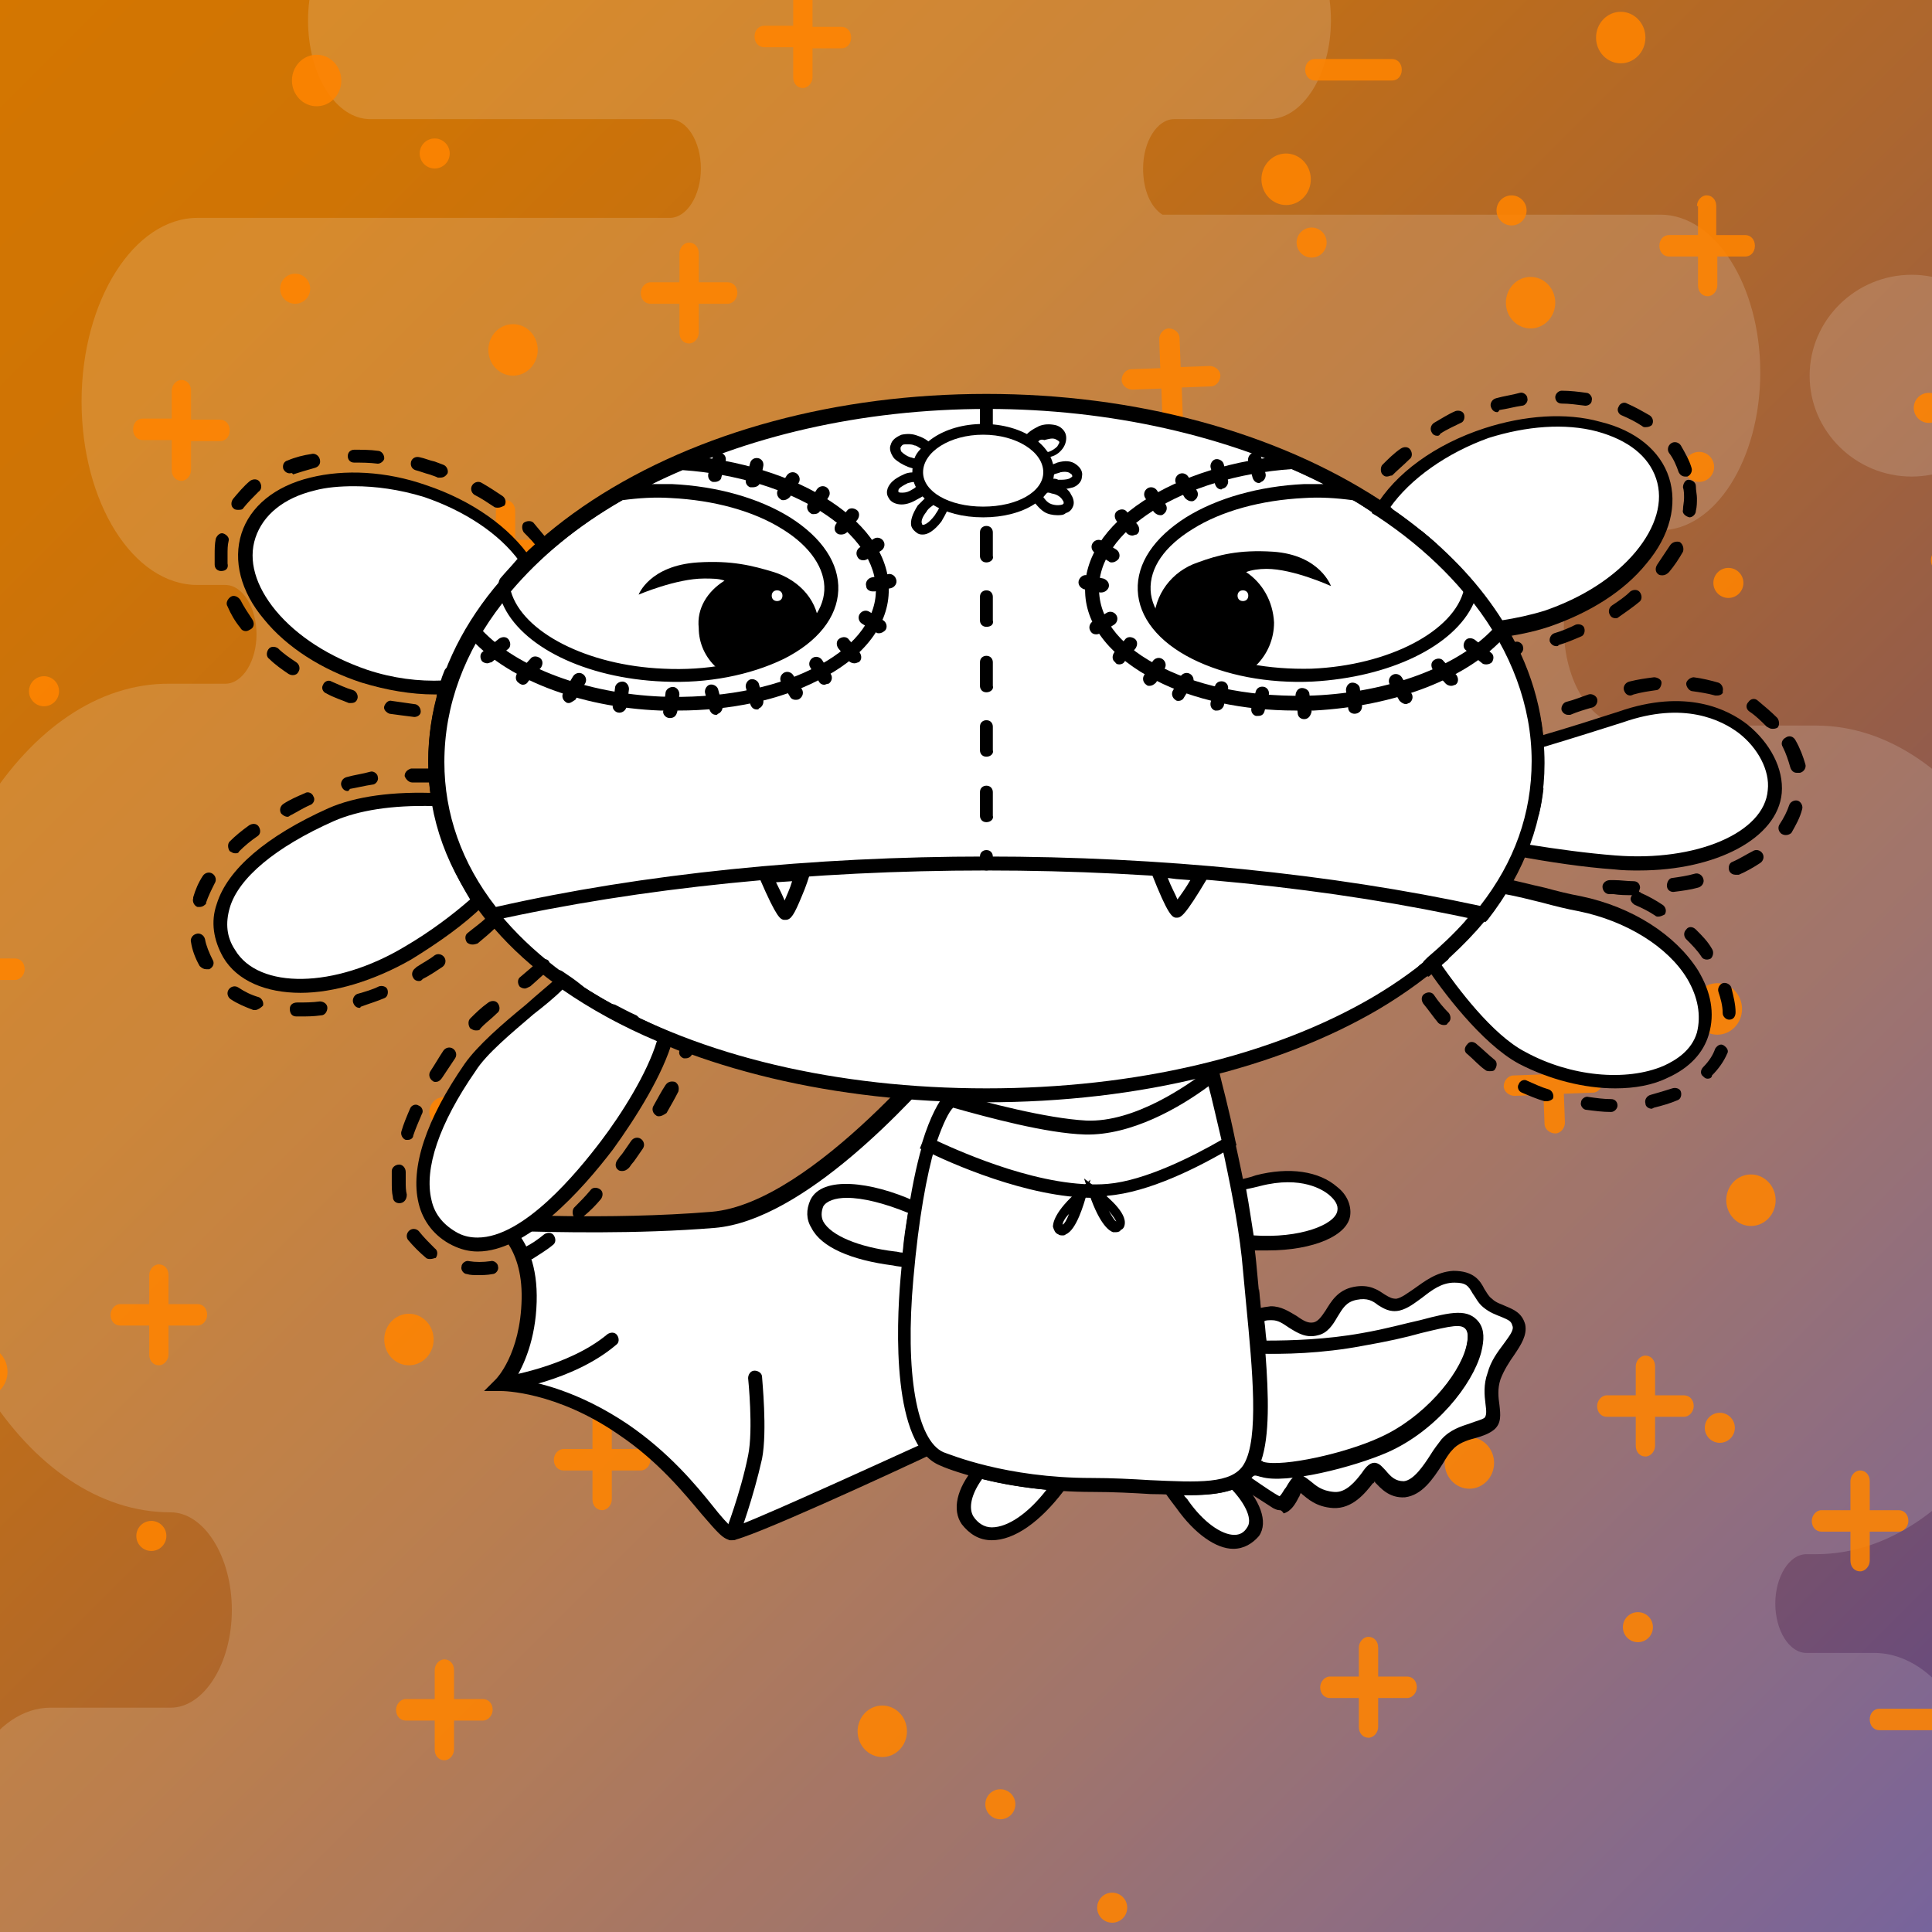 <?xml version="1.0" encoding="utf-8"?>
<!-- Generator: Adobe Illustrator 21.1.0, SVG Export Plug-In . SVG Version: 6.00 Build 0)  -->
<svg version="1.1" xmlns="http://www.w3.org/2000/svg" xmlns:xlink="http://www.w3.org/1999/xlink" x="0px" y="0px"
	 viewBox="0 0 180 180" enable-background="new 0 0 180 180" xml:space="preserve">
<rect x="0" y="0" width="180" height="180" fill="#333333" stroke="none"/>
<g id="Capa_1">
	<g>
		<linearGradient id="SVGID_1_" gradientUnits="userSpaceOnUse" x1="-1.5" y1="-1.5" x2="181.5" y2="181.5">
			<stop  offset="0" style="stop-color:#D47600"/>
			<stop  offset="0.142" style="stop-color:#CF7405"/>
			<stop  offset="0.32" style="stop-color:#C26F15"/>
			<stop  offset="0.518" style="stop-color:#AC662F"/>
			<stop  offset="0.73" style="stop-color:#8D5A52"/>
			<stop  offset="0.951" style="stop-color:#664A80"/>
			<stop  offset="1" style="stop-color:#5C468B"/>
		</linearGradient>
		<rect x="-1" y="-2" fill="url(#SVGID_1_)" width="182" height="184"/>
	</g>
	<g>
		<defs>
			<rect id="SVGID_2_" x="-1" y="-2" width="182" height="184"/>
		</defs>
		<clipPath id="SVGID_3_">
			<use xlink:href="#SVGID_2_"  overflow="visible"/>
		</clipPath>
		<path opacity="0.16" clip-path="url(#SVGID_3_)" fill-rule="evenodd" clip-rule="evenodd" fill="#FFFFFF" d="M4.7,188.5h91.6v-0.3
			h78.3c5.9,0,10.8-7.7,10.8-17.1l0,0c0-9.4-4.8-17.1-10.8-17.1h-6.3c-1.6,0-2.9-2.1-2.9-4.6l0,0c0-2.5,1.3-4.6,2.9-4.6h0.9
			c13.4,0,24.4-17.4,24.4-38.6l0,0c0-21.2-11-38.6-24.4-38.6h-17.8c-3.1,0-5.7-4.1-5.7-9.1l0,0c0-5,2.6-9.1,5.7-9.1h3.3
			c5.1,0,9.3-6.6,9.3-14.7l0,0c0-8.1-4.2-14.7-9.3-14.7h-46.4c-1.1-0.7-1.8-2.3-1.8-4.3l0,0c0-2.5,1.3-4.6,2.9-4.6h8.8
			c3.2,0,5.8-4.2,5.8-9.2v0c0-5.1-2.6-9.2-5.8-9.2H34.5c-3.2,0-5.8,4.2-5.8,9.2v0c0,5.1,2.6,9.2,5.8,9.2h27.9c1.6,0,2.9,2.1,2.9,4.6
			l0,0c0,2.5-1.3,4.6-2.9,4.6H18.4c-5.9,0-10.8,7.7-10.8,17.1l0,0c0,9.4,4.8,17.1,10.8,17.1h2.6c1.6,0,2.9,2.1,2.9,4.6l0,0
			c0,2.5-1.3,4.6-2.9,4.6h-5.2C2.5,63.6-8.5,81-8.5,102.3l0,0c0,21.2,11,38.6,24.4,38.6c3.1,0,5.7,4.1,5.7,9.1l0,0
			c0,5-2.6,9.1-5.7,9.1H4.7c-5.1,0-9.3,6.6-9.3,14.7l0,0C-4.6,181.9-0.4,188.5,4.7,188.5L4.7,188.5z M187.6,35
			c0-5.2-4.3-9.4-9.5-9.4s-9.5,4.2-9.5,9.4s4.3,9.4,9.5,9.4S187.6,40.2,187.6,35z"/>
		<g opacity="0.88" clip-path="url(#SVGID_3_)">
			<g>
				<path fill-rule="evenodd" clip-rule="evenodd" fill="#FF8300" d="M16,36.4c0-0.5,0.4-1,0.9-1c0.5,0,0.9,0.4,0.9,1v2.7h2.7
					c0.5,0,0.9,0.4,0.9,1s-0.4,1-0.9,1h-2.7v2.7c0,0.5-0.4,1-0.9,1c-0.5,0-0.9-0.4-0.9-1V41h-2.7c-0.5,0-0.9-0.4-0.9-1s0.4-1,0.9-1
					H16V36.4z"/>
				<path fill-rule="evenodd" clip-rule="evenodd" fill="#FF8300" d="M93.2,55.6c0.5,0,0.9,0.4,0.9,1s-0.4,1-0.9,1H86
					c-0.5,0-0.9-0.4-0.9-1s0.4-1,0.9-1H93.2z"/>
				<path fill-rule="evenodd" clip-rule="evenodd" fill="#FF8300" d="M172.4,138c0-0.5,0.4-1,0.9-1c0.5,0,0.9,0.4,0.9,1v2.7h2.7
					c0.5,0,0.9,0.4,0.9,1c0,0.5-0.4,1-0.9,1h-2.7v2.7c0,0.5-0.4,1-0.9,1c-0.5,0-0.9-0.4-0.9-1v-2.7h-2.7c-0.5,0-0.9-0.4-0.9-1
					c0-0.5,0.4-1,0.9-1h2.7V138z"/>
				<path fill-rule="evenodd" clip-rule="evenodd" fill="#FF8300" d="M63.3,23.6c0-0.5,0.4-1,0.9-1c0.5,0,0.9,0.4,0.9,1v2.7h2.7
					c0.5,0,0.9,0.4,0.9,1c0,0.5-0.4,1-0.9,1h-2.7v2.7c0,0.5-0.4,1-0.9,1c-0.5,0-0.9-0.4-0.9-1v-2.7h-2.7c-0.5,0-0.9-0.4-0.9-1
					c0-0.5,0.4-1,0.9-1h2.7V23.6z"/>
				<ellipse fill-rule="evenodd" clip-rule="evenodd" fill="#FF8300" cx="47.8" cy="32.6" rx="2.3" ry="2.4"/>
				<ellipse fill-rule="evenodd" clip-rule="evenodd" fill="#FF8300" cx="114.6" cy="53.5" rx="2.3" ry="2.4"/>
				<ellipse fill-rule="evenodd" clip-rule="evenodd" fill="#FF8300" cx="160" cy="94" rx="2.3" ry="2.4"/>
				<ellipse fill-rule="evenodd" clip-rule="evenodd" fill="#FF8300" cx="4.1" cy="64.4" rx="1.4" ry="1.4"/>
				<ellipse fill-rule="evenodd" clip-rule="evenodd" fill="#FF8300" cx="27.5" cy="26.9" rx="1.4" ry="1.4"/>
				<ellipse fill-rule="evenodd" clip-rule="evenodd" fill="#FF8300" cx="63.5" cy="47.9" rx="1.4" ry="1.4"/>
				<ellipse fill-rule="evenodd" clip-rule="evenodd" fill="#FF8300" cx="143.3" cy="88" rx="1.4" ry="1.4"/>
			</g>
			<g>
				<path fill-rule="evenodd" clip-rule="evenodd" fill="#FF8300" d="M132.3,45.5c0-0.5,0.4-1,0.9-1c0.5,0,0.9,0.4,0.9,1v2.7h2.7
					c0.5,0,0.9,0.4,0.9,1s-0.4,1-0.9,1h-2.7v2.7c0,0.5-0.4,1-0.9,1c-0.5,0-0.9-0.4-0.9-1v-2.7h-2.7c-0.5,0-0.9-0.4-0.9-1
					s0.4-1,0.9-1h2.7V45.5z"/>
				<path fill-rule="evenodd" clip-rule="evenodd" fill="#FF8300" d="M188,51.2c0.5,0,0.9,0.4,0.9,1s-0.4,1-0.9,1h-7.2
					c-0.5,0-0.9-0.4-0.9-1s0.4-1,0.9-1H188z"/>
				<path fill-rule="evenodd" clip-rule="evenodd" fill="#FF8300" d="M55.2,132.3c0-0.5,0.4-1,0.9-1c0.5,0,0.9,0.4,0.9,1v2.7h2.7
					c0.5,0,0.9,0.4,0.9,1c0,0.5-0.4,1-0.9,1h-2.7v2.7c0,0.5-0.4,1-0.9,1c-0.5,0-0.9-0.4-0.9-1v-2.7h-2.7c-0.5,0-0.9-0.4-0.9-1
					c0-0.5,0.4-1,0.9-1h2.7V132.3z"/>
				<path fill-rule="evenodd" clip-rule="evenodd" fill="#FF8300" d="M158.1,19.2c0-0.5,0.4-1,0.9-1s0.9,0.4,0.9,1v2.7h2.7
					c0.5,0,0.9,0.4,0.9,1s-0.4,1-0.9,1H160v2.7c0,0.5-0.4,1-0.9,1s-0.9-0.4-0.9-1v-2.7h-2.7c-0.5,0-0.9-0.4-0.9-1s0.4-1,0.9-1h2.7
					V19.2z"/>
				<path fill-rule="evenodd" clip-rule="evenodd" fill="#FF8300" d="M46.2,47.6c0-0.5,0.4-1,0.9-1s0.9,0.4,0.9,1v2.7h2.7
					c0.5,0,0.9,0.4,0.9,1s-0.4,1-0.9,1h-2.7v2.7c0,0.5-0.4,1-0.9,1s-0.9-0.4-0.9-1v-2.7h-2.7c-0.5,0-0.9-0.4-0.9-1s0.4-1,0.9-1h2.7
					V47.6z"/>
				<ellipse fill-rule="evenodd" clip-rule="evenodd" fill="#FF8300" cx="38.1" cy="124.8" rx="2.3" ry="2.4"/>
				<ellipse fill-rule="evenodd" clip-rule="evenodd" fill="#FF8300" cx="87.9" cy="53.2" rx="2.3" ry="2.4"/>
				<ellipse fill-rule="evenodd" clip-rule="evenodd" fill="#FF8300" cx="142.6" cy="28.2" rx="2.3" ry="2.4"/>
				<ellipse fill-rule="evenodd" clip-rule="evenodd" fill="#FF8300" cx="41.4" cy="103.6" rx="1.4" ry="1.4"/>
				<ellipse fill-rule="evenodd" clip-rule="evenodd" fill="#FF8300" cx="98.9" cy="60.1" rx="1.4" ry="1.4"/>
				<ellipse fill-rule="evenodd" clip-rule="evenodd" fill="#FF8300" cx="122.2" cy="22.6" rx="1.4" ry="1.4"/>
				<ellipse fill-rule="evenodd" clip-rule="evenodd" fill="#FF8300" cx="158.3" cy="43.5" rx="1.4" ry="1.4"/>
			</g>
			<g>
				<path fill-rule="evenodd" clip-rule="evenodd" fill="#FF8300" d="M73.9-0.2c0-0.5,0.4-1,0.9-1c0.5,0,0.9,0.4,0.9,1v2.7h2.7
					c0.5,0,0.9,0.4,0.9,1s-0.4,1-0.9,1h-2.7v2.7c0,0.5-0.4,1-0.9,1c-0.5,0-0.9-0.4-0.9-1V4.4h-2.7c-0.5,0-0.9-0.4-0.9-1s0.4-1,0.9-1
					h2.7V-0.2z"/>
				<path fill-rule="evenodd" clip-rule="evenodd" fill="#FF8300" d="M129.7,5.5c0.5,0,0.9,0.4,0.9,1s-0.4,1-0.9,1h-7.2
					c-0.5,0-0.9-0.4-0.9-1s0.4-1,0.9-1H129.7z"/>
				<path fill-rule="evenodd" clip-rule="evenodd" fill="#FF8300" d="M-3.1,86.6c0-0.5,0.4-1,0.9-1c0.5,0,0.9,0.4,0.9,1v2.7h2.7
					c0.5,0,0.9,0.4,0.9,1c0,0.5-0.4,1-0.9,1h-2.7v2.7c0,0.5-0.4,1-0.9,1c-0.5,0-0.9-0.4-0.9-1v-2.7h-2.7c-0.5,0-0.9-0.4-0.9-1
					c0-0.5,0.4-1,0.9-1h2.7V86.6z"/>
				<ellipse fill-rule="evenodd" clip-rule="evenodd" fill="#FF8300" cx="29.5" cy="7.5" rx="2.3" ry="2.4"/>
				<ellipse fill-rule="evenodd" clip-rule="evenodd" fill="#FF8300" cx="151" cy="3.5" rx="2.3" ry="2.4"/>
				<ellipse fill-rule="evenodd" clip-rule="evenodd" fill="#FF8300" cx="40.5" cy="14.3" rx="1.4" ry="1.4"/>
				<ellipse fill-rule="evenodd" clip-rule="evenodd" fill="#FF8300" cx="179.7" cy="38" rx="1.4" ry="1.4"/>
			</g>
			<g>
				<path fill-rule="evenodd" clip-rule="evenodd" fill="#FF8300" d="M126.6,153.5c0-0.5,0.4-1,0.9-1c0.5,0,0.9,0.4,0.9,1v2.7h2.7
					c0.5,0,0.9,0.4,0.9,1c0,0.5-0.4,1-0.9,1h-2.7v2.7c0,0.5-0.4,1-0.9,1c-0.5,0-0.9-0.4-0.9-1v-2.7h-2.7c-0.5,0-0.9-0.4-0.9-1
					c0-0.5,0.4-1,0.9-1h2.7V153.5z"/>
				<path fill-rule="evenodd" clip-rule="evenodd" fill="#FF8300" d="M182.3,159.2c0.5,0,0.9,0.4,0.9,1s-0.4,1-0.9,1h-7.2
					c-0.5,0-0.9-0.4-0.9-1s0.4-1,0.9-1H182.3z"/>
				<path fill-rule="evenodd" clip-rule="evenodd" fill="#FF8300" d="M152.4,127.3c0-0.5,0.4-1,0.9-1c0.5,0,0.9,0.4,0.9,1v2.7h2.7
					c0.5,0,0.9,0.4,0.9,1c0,0.5-0.4,1-0.9,1h-2.7v2.7c0,0.5-0.4,1-0.9,1c-0.5,0-0.9-0.4-0.9-1v-2.7h-2.7c-0.5,0-0.9-0.4-0.9-1
					c0-0.5,0.4-1,0.9-1h2.7V127.3z"/>
				<path fill-rule="evenodd" clip-rule="evenodd" fill="#FF8300" d="M40.5,155.6c0-0.5,0.4-1,0.9-1s0.9,0.4,0.9,1v2.7h2.7
					c0.5,0,0.9,0.4,0.9,1c0,0.5-0.4,1-0.9,1h-2.7v2.7c0,0.5-0.4,1-0.9,1s-0.9-0.4-0.9-1v-2.7h-2.7c-0.5,0-0.9-0.4-0.9-1
					c0-0.5,0.4-1,0.9-1h2.7V155.6z"/>
				<ellipse fill-rule="evenodd" clip-rule="evenodd" fill="#FF8300" cx="82.2" cy="161.3" rx="2.3" ry="2.4"/>
				<ellipse fill-rule="evenodd" clip-rule="evenodd" fill="#FF8300" cx="136.9" cy="136.3" rx="2.3" ry="2.4"/>
				<ellipse fill-rule="evenodd" clip-rule="evenodd" fill="#FF8300" cx="93.2" cy="168.1" rx="1.4" ry="1.4"/>
				<ellipse fill-rule="evenodd" clip-rule="evenodd" fill="#FF8300" cx="116.5" cy="130.6" rx="1.4" ry="1.4"/>
				<ellipse fill-rule="evenodd" clip-rule="evenodd" fill="#FF8300" cx="152.6" cy="151.6" rx="1.4" ry="1.4"/>
				<path fill-rule="evenodd" clip-rule="evenodd" fill="#FF8300" d="M13.9,118.8c0-0.5,0.4-1,0.9-1c0.5,0,0.9,0.4,0.9,1v2.7h2.7
					c0.5,0,0.9,0.4,0.9,1c0,0.5-0.4,1-0.9,1h-2.7v2.7c0,0.5-0.4,1-0.9,1c-0.5,0-0.9-0.4-0.9-1v-2.7h-2.7c-0.5,0-0.9-0.4-0.9-1
					c0-0.5,0.4-1,0.9-1h2.7V118.8z"/>
				<ellipse fill-rule="evenodd" clip-rule="evenodd" fill="#FF8300" cx="-1.6" cy="127.8" rx="2.3" ry="2.4"/>
				<ellipse fill-rule="evenodd" clip-rule="evenodd" fill="#FF8300" cx="14.1" cy="143.1" rx="1.4" ry="1.4"/>
			</g>
			<g>
				<path fill-rule="evenodd" clip-rule="evenodd" fill="#FF8300" d="M112.7,34.1c0.5,0,1,0.4,1,0.9c0,0.5-0.4,1-0.9,1l-2.7,0.1
					l0.1,2.7c0,0.5-0.4,1-0.9,1c-0.5,0-1-0.4-1-0.9l-0.1-2.7l-2.7,0.1c-0.5,0-1-0.4-1-0.9c0-0.5,0.4-1,0.9-1l2.7-0.1l-0.1-2.7
					c0-0.5,0.4-1,0.9-1c0.5,0,1,0.4,1,0.9l0.1,2.7L112.7,34.1z"/>
				
					<ellipse transform="matrix(1 -2.005500e-02 2.005500e-02 1 -0.31 2.406)" fill-rule="evenodd" clip-rule="evenodd" fill="#FF8300" cx="119.8" cy="16.7" rx="2.3" ry="2.4"/>
				
					<ellipse transform="matrix(1 -2.005500e-02 2.005500e-02 1 -0.365 2.828)" fill-rule="evenodd" clip-rule="evenodd" fill="#FF8300" cx="140.8" cy="19.6" rx="1.4" ry="1.4"/>
			</g>
			<g>
				<path fill-rule="evenodd" clip-rule="evenodd" fill="#FF8300" d="M145.8,104.6c0,0.5-0.4,1-0.9,1c-0.5,0-1-0.4-1-0.9l-0.1-2.7
					l-2.7,0.1c-0.5,0-1-0.4-1-0.9c0-0.5,0.4-1,0.9-1l2.7-0.1l-0.1-2.7c0-0.5,0.4-1,0.9-1c0.5,0,1,0.4,1,0.9l0.1,2.7l2.7-0.1
					c0.5,0,1,0.4,1,0.9c0,0.5-0.4,1-0.9,1l-2.7,0.1L145.8,104.6z"/>
				
					<ellipse transform="matrix(1 -1.962156e-02 1.962156e-02 1 -2.162 3.222)" fill-rule="evenodd" clip-rule="evenodd" fill="#FF8300" cx="163.1" cy="111.8" rx="2.3" ry="2.4"/>
				
					<ellipse transform="matrix(1 -1.962156e-02 1.962156e-02 1 -2.579 3.168)" fill-rule="evenodd" clip-rule="evenodd" fill="#FF8300" cx="160.2" cy="133" rx="1.4" ry="1.4"/>
				
					<ellipse transform="matrix(1 -1.962156e-02 1.962156e-02 1 -3.467 2.067)" fill-rule="evenodd" clip-rule="evenodd" fill="#FF8300" cx="103.6" cy="177.7" rx="1.4" ry="1.4"/>
				
					<ellipse transform="matrix(1 -1.962156e-02 1.962156e-02 1 -1.035 3.169)" fill-rule="evenodd" clip-rule="evenodd" fill="#FF8300" cx="161" cy="54.3" rx="1.4" ry="1.4"/>
			</g>
		</g>
	</g>
	<g>
		<g>
			<path fill="#FFFFFF" d="M89.3,96.5c0,0-12.9,16.4-22.7,17.2c-9.9,0.8-20.3,0.2-20.3,0.2s3.3,1.6,3.1,7.3
				c-0.2,5.5-2.6,7.9-2.6,7.9s5.1-0.1,11.3,4.2c6.2,4.3,8.9,9.7,10.1,9.7c1.2,0,18.8-8.3,18.8-8.3L89.3,96.5z"/>
			<path d="M68.2,143.5c-0.8,0-1.4-0.8-2.8-2.4c-1.6-1.9-4-4.9-7.7-7.4c-5.9-4.1-10.9-4.1-11-4.1l-1.6,0l1.1-1.1
				c0,0,2.3-2.3,2.4-7.5c0.1-5.1-2.7-6.6-2.8-6.7l-2.7-1.4l3,0.2c0.1,0,10.5,0.6,20.2-0.2c9.5-0.8,22.2-16.8,22.3-16.9l1.3-1.6
				L87.7,135l-0.3,0.2C83.2,137.2,69.5,143.5,68.2,143.5z M68.3,142.3L68.3,142.3L68.3,142.3z M48,128.5c1.9,0.2,5.9,1.1,10.5,4.2
				c3.8,2.6,6.3,5.6,7.9,7.6c0.7,0.9,1.5,1.8,1.8,2c1.1-0.2,11.6-5,18.2-8l2.1-35.8c-3.5,4.1-13.6,15.2-21.9,15.9
				c-7.3,0.6-15.1,0.4-18.5,0.3c1,1.2,2,3.2,1.9,6.6C49.9,124.8,48.8,127.2,48,128.5z"/>
		</g>
		<g>
			<g>
				<g>
					<path fill="#FFFFFF" d="M143.2,70.9c0,18.5-23,31.2-51.4,31.2S40.5,89.4,40.5,70.9s23-33.5,51.4-33.5S143.2,52.4,143.2,70.9z"
						/>
					<path d="M91.9,102.7c-14.1,0-27.1-3.1-36.6-8.7c-9.9-5.8-15.4-14-15.4-23.1c0-9.2,5.4-17.8,15.3-24.3
						c9.8-6.4,22.8-9.9,36.7-9.9c13.8,0,26.9,3.5,36.7,9.9c9.9,6.5,15.3,15.1,15.3,24.3c0,9-5.5,17.2-15.4,23.1
						C119,99.6,106,102.7,91.9,102.7z M91.9,38c-28,0-50.7,14.8-50.7,32.9c0,8.6,5.2,16.4,14.7,22c9.4,5.5,22.1,8.5,36,8.5
						c13.9,0,26.6-3,36-8.5c9.5-5.6,14.7-13.4,14.7-22C142.6,52.7,119.8,38,91.9,38z"/>
				</g>
			</g>
			<g>
				<path fill="#FFFFFF" d="M49,52.4c-1.9-2.8-5.2-5.2-9.5-6.6c-7.5-2.5-14.9-0.6-16.4,4.1c-1.6,4.8,3.3,10.6,10.8,13.1
					c2.7,0.9,5.3,1.2,7.7,1.1C43,59.8,45.5,55.9,49,52.4z"/>
				<path d="M40.5,64.7c-2.2,0-4.5-0.4-6.8-1.1c-3.7-1.2-7-3.3-9.1-5.9c-2.2-2.6-2.9-5.5-2.1-8c0.8-2.5,3.1-4.4,6.4-5.2
					c3.2-0.8,7.1-0.6,10.8,0.7c4.2,1.4,7.8,3.9,9.8,6.9l0.3,0.4l-0.4,0.4c-3.5,3.5-6,7.3-7.3,11.4l-0.1,0.4l-0.4,0
					C41.3,64.7,40.9,64.7,40.5,64.7z M33,45.3c-1.3,0-2.6,0.1-3.7,0.4c-2.9,0.7-4.8,2.3-5.5,4.4c-0.7,2.1,0,4.5,1.9,6.8
					c2,2.4,5,4.3,8.5,5.5c2.4,0.8,4.8,1.1,7.1,1c1.3-4,3.7-7.7,7.1-11.1c-1.9-2.6-5.1-4.7-8.9-6C37.2,45.6,35,45.3,33,45.3z"/>
			</g>
			<g>
				<path fill="#FFFFFF" d="M139.6,58.5c1.5-0.2,3-0.5,4.5-1c7.5-2.5,12.3-8.3,10.8-13.1c-1.6-4.8-8.9-6.6-16.4-4.2
					c-4.5,1.5-8.1,4.2-9.8,7.2C133.4,50.6,137.1,54.4,139.6,58.5z"/>
				<path d="M139.3,59.2l-0.2-0.3c-2.5-4-6.1-7.7-10.8-10.8l-0.5-0.3l0.3-0.5c1.9-3.2,5.6-5.9,10.2-7.4c3.7-1.2,7.6-1.5,10.8-0.6
					c3.3,0.8,5.6,2.7,6.4,5.2c0.8,2.5,0.1,5.4-2.1,8c-2.1,2.6-5.3,4.6-9.1,5.9c-1.5,0.5-3.1,0.8-4.6,1L139.3,59.2z M129.5,47.3
					c4.5,3.1,8,6.6,10.4,10.5c1.3-0.2,2.7-0.5,4-0.9c3.5-1.2,6.5-3.1,8.5-5.5c1.9-2.3,2.6-4.7,1.9-6.8c-0.7-2.1-2.6-3.6-5.5-4.4
					c-3-0.8-6.6-0.5-10.1,0.6C134.8,42.2,131.4,44.6,129.5,47.3z"/>
			</g>
			<g>
				<path fill="#FFFFFF" d="M151,66.8c-2.2,0.8-5,1.6-7.9,2.5c0,0.6,0.1,1.1,0.1,1.7c0,2.9-0.6,5.7-1.6,8.3c3.1,0.6,6.3,0.9,8.8,1.1
					c7.9,0.7,14.6-2.3,14.9-6.7C165.7,69.3,160.2,63.6,151,66.8z"/>
				<path d="M152.7,81.1c-0.7,0-1.5,0-2.3-0.1c-2.9-0.2-6.1-0.7-8.9-1.2l-0.8-0.1L141,79c1-2.6,1.6-5.4,1.6-8.1c0-0.5,0-1.1-0.1-1.6
					l0-0.5l0.5-0.1c3.2-0.9,5.9-1.8,7.8-2.4l0,0c6.3-2.2,10.2-0.2,12,1.2c2.1,1.7,3.4,4.1,3.2,6.4C165.6,78.1,159.9,81.1,152.7,81.1
					z M142.5,78.7c2.5,0.4,5.4,0.8,8,1c7.5,0.6,13.9-2.1,14.2-6.1c0.2-1.8-0.9-3.9-2.7-5.3c-1.6-1.2-5.1-3-10.8-1l0,0
					c-1.9,0.6-4.4,1.4-7.4,2.3c0,0.4,0,0.8,0,1.2C143.9,73.5,143.4,76.2,142.5,78.7z"/>
			</g>
			<g>
				<path fill="#FFFFFF" d="M30.9,75.9c-9,4-12,8.9-9.5,13s9.9,4,16.7-0.1c2.5-1.5,4.8-3.2,6.6-4.9c-1.9-2.9-3.2-6.1-3.7-9.4
					C37.6,74.4,33.8,74.6,30.9,75.9z"/>
				<path d="M28,92.5c-3.2,0-5.9-1.1-7.2-3.3c-0.9-1.6-1.2-3.3-0.6-5c1-3.2,4.6-6.3,10.4-8.9l0,0c2.5-1.1,6-1.6,10.3-1.4l0.5,0
					l0.1,0.5c0.5,3.2,1.7,6.2,3.6,9.1l0.3,0.4L45,84.4c-1.7,1.7-4.1,3.4-6.7,5C34.8,91.4,31.1,92.5,28,92.5z M31.1,76.5
					c-5.4,2.4-8.9,5.3-9.7,8.1c-0.4,1.4-0.3,2.7,0.5,3.9c2.2,3.7,9.3,3.6,15.8-0.3c2.4-1.4,4.5-3,6.1-4.4c-1.7-2.8-2.9-5.7-3.4-8.7
					C36.5,75,33.4,75.5,31.1,76.5L31.1,76.5z"/>
			</g>
			<g>
				<path fill="#FFFFFF" d="M147.2,84.2c-2.3-0.5-5.2-1.3-7.3-1.7c-1.6,2.6-3.8,5.1-6.4,7.2c2,3,5.4,7.2,8.3,8.8
					c7,3.7,15.5,2.6,16.9-2.2C160,91.5,154.8,85.8,147.2,84.2z"/>
				<path d="M150.5,101.4c-2.9,0-6.1-0.8-9-2.3c-3.5-1.9-7.2-6.9-8.6-9l-0.3-0.5l0.4-0.4c2.6-2.2,4.7-4.5,6.3-7.1l0.2-0.4l0.4,0.1
					c1.2,0.2,2.6,0.6,4,0.9c1.1,0.3,2.3,0.6,3.4,0.8l0,0c4.8,1,8.8,3.6,10.9,6.9c1.2,2,1.6,4,1,6c-0.5,1.7-1.8,3.1-3.8,4
					C154,101.1,152.3,101.4,150.5,101.4z M134.3,89.9c1.4,2,4.7,6.5,7.8,8.1c4.2,2.3,9.4,2.8,12.9,1.3c1.1-0.5,2.6-1.4,3.1-3.1
					c0.4-1.6,0.1-3.3-0.9-5c-1.8-3-5.7-5.4-10.1-6.3l0,0c-1.1-0.2-2.3-0.5-3.4-0.8c-1.2-0.3-2.4-0.6-3.5-0.8
					C138.7,85.6,136.7,87.8,134.3,89.9z"/>
			</g>
			<g>
				<path fill="#FFFFFF" d="M43.7,99.4c-5.6,8.1-5.6,13.9-1.4,16c4.2,2.2,9.8-2.9,14.2-8.8c1.8-2.5,4.6-6.7,5.5-10c0,0,0,0,0,0
					c-3.6-1.5-6.8-3.3-9.6-5.3C49.5,93.9,45.4,97,43.7,99.4z"/>
				<path d="M44.5,116.6c-0.8,0-1.6-0.2-2.4-0.6c-1.6-0.8-2.7-2.2-3.1-3.9c-0.8-3.3,0.7-7.8,4.3-13l0,0c1.2-1.7,3.5-3.7,5.7-5.5
					c1-0.9,2.1-1.8,3-2.6l0.4-0.4l0.4,0.3c2.8,2,6,3.7,9.5,5.2l0.3,0.1l0.1,0.5l0,0.1c-0.9,3.3-3.5,7.4-5.6,10.3
					C54.2,110.9,49.1,116.6,44.5,116.6z M44.3,99.8c-3.4,4.9-4.8,9.1-4.1,12c0.3,1.4,1.2,2.4,2.5,3.1c0.6,0.3,1.2,0.4,1.8,0.4
					c4.3,0,9.3-6.1,11.5-9c1.9-2.5,4.3-6.3,5.2-9.3c-3.3-1.4-6.2-3-8.8-4.8c-0.8,0.8-1.8,1.6-2.7,2.3C47.6,96.3,45.3,98.2,44.3,99.8
					L44.3,99.8z"/>
			</g>
			<g>
				<path d="M67.5,54.1c-0.5-0.2-1.2-0.2-1.9-0.2c-2.6,0-6.1,1.5-6.1,1.5s1-2.7,5.5-3c3.2-0.2,5.1,0.3,7.1,0.9
					c2.5,0.8,4.2,2.8,4.2,5.2c0,2.9-2.5,5.2-5.6,5.2s-5.6-2.3-5.6-5.2C64.9,56.7,65.9,55.1,67.5,54.1z"/>
			</g>
			<g>
				<path fill="#FFFFFF" d="M107.9,81.2c0,0,1.5,3.7,1.8,3.7s2.4-3.4,2.4-3.4l-2.3-0.3L107.9,81.2z"/>
				<path d="M109.6,85.5c-0.4,0-0.8-0.3-2.3-4.1l-0.4-0.9l2.8,0l3.3,0.4l-0.5,0.9c-2.2,3.7-2.5,3.7-2.9,3.7
					C109.7,85.5,109.6,85.5,109.6,85.5z M108.8,81.8c0.3,0.8,0.7,1.5,0.9,2c0.3-0.4,0.8-1.1,1.2-1.8l-1.3-0.1L108.8,81.8z"/>
			</g>
			<g>
				<path fill="#FFFFFF" d="M71.3,81.7c0,0,1.5,3.4,1.8,3.4c0.3,0.1,1.6-3.7,1.6-3.7l-1.6,0.1L71.3,81.7z"/>
				<path d="M73.2,85.7c0,0-0.1,0-0.2,0c-0.3-0.1-0.6-0.1-2.2-3.8l-0.4-0.8l2.7-0.2l2.6-0.2l-0.3,0.9c0,0-0.3,1-0.7,1.9
					C74,85.2,73.7,85.7,73.2,85.7z M72.3,82.2c0.3,0.6,0.6,1.2,0.8,1.7c0.2-0.5,0.5-1.1,0.7-1.8L72.3,82.2z"/>
			</g>
			<g>
				<circle fill="#FFFFFF" cx="72.4" cy="55.5" r="0.8"/>
				<path d="M72.4,56.7c-0.6,0-1.2-0.5-1.2-1.2c0-0.6,0.5-1.2,1.2-1.2c0.6,0,1.2,0.5,1.2,1.2C73.5,56.1,73,56.7,72.4,56.7z M72.4,55
					c-0.3,0-0.5,0.2-0.5,0.5c0,0.3,0.2,0.5,0.5,0.5s0.5-0.2,0.5-0.5C72.9,55.2,72.7,55,72.4,55z"/>
			</g>
			<g>
				<g>
					<path d="M116.1,53.3c0.5-0.2,1.2-0.3,1.9-0.3c2.5,0,6,1.6,6,1.6s-1-2.9-5.4-3.2c-3.2-0.2-5.1,0.3-7,1c-2.4,0.8-4.1,3-4.1,5.6
						c0,3.1,2.5,5.6,5.6,5.6s5.6-2.5,5.6-5.6C118.6,56,117.6,54.3,116.1,53.3z"/>
				</g>
				<g>
					<circle fill="#FFFFFF" cx="115.8" cy="55.6" r="0.8"/>
					<path d="M115.8,56.7c-0.6,0-1.2-0.5-1.2-1.2c0-0.6,0.5-1.2,1.2-1.2s1.2,0.5,1.2,1.2C117,56.2,116.4,56.7,115.8,56.7z M115.8,55
						c-0.3,0-0.5,0.2-0.5,0.5s0.2,0.5,0.5,0.5s0.5-0.2,0.5-0.5S116.1,55,115.8,55z"/>
				</g>
			</g>
			<g>
				<g>
					<path fill="#FFFFFF" d="M117.2,110c-0.6,0.1-1.2,0.3-1.8,0.5c0.3,1.8,0.7,3.6,0.9,5.3c0.2,0,0.4,0,0.6,0c4.4,0.3,8.1-1,8.3-2.8
						C125.4,111.1,122.3,108.6,117.2,110z"/>
					<path d="M118.1,116.5c-0.4,0-0.9,0-1.3,0c-0.2,0-0.4,0-0.6,0l-0.5,0l-0.1-0.5c-0.2-1.6-0.5-3.3-0.9-5.3l-0.1-0.6l0.6-0.1
						c0.7-0.2,1.3-0.3,1.8-0.5l0,0c3.1-0.8,5.9-0.4,7.6,1.1c0.9,0.7,1.3,1.7,1.2,2.6C125.6,115.1,122.4,116.5,118.1,116.5z
						 M116.8,115.1C116.8,115.1,116.9,115.1,116.8,115.1c4.3,0.3,7.6-1,7.8-2.3c0.1-0.5-0.2-1-0.8-1.5c-0.5-0.4-2.5-1.8-6.4-0.8l0,0
						c-0.4,0.1-0.8,0.2-1.3,0.3C116.4,112.4,116.6,113.9,116.8,115.1z"/>
				</g>
				<g>
					<path fill="#FFFFFF" d="M84.9,112.6c-4-1.9-8-2.1-8.8-0.4c-1.1,2.3,1.9,4.5,7.2,5.2c0.4,0,0.8,0.1,1.3,0.2
						c0.2-1.8,0.4-3.4,0.6-4.8C85.1,112.7,85,112.6,84.9,112.6z"/>
					<path d="M85.2,118.2l-0.7-0.1c-0.5-0.1-0.9-0.1-1.3-0.2c-3.9-0.5-6.7-1.7-7.6-3.5c-0.5-0.8-0.5-1.7-0.1-2.6
						c1.1-2.3,5.7-1.7,9.7,0.1c0.1,0,0.2,0.1,0.3,0.1l0.5,0.2l-0.1,0.5c-0.2,1.5-0.4,3.1-0.6,4.8L85.2,118.2z M78.9,111.6
						c-1.1,0-1.9,0.3-2.2,0.8c-0.2,0.5-0.2,1,0,1.4c0.7,1.3,3.3,2.4,6.7,2.8c0.2,0,0.4,0.1,0.7,0.1c0.1-1.3,0.3-2.5,0.5-3.7
						C82.4,112.1,80.4,111.6,78.9,111.6z"/>
				</g>
				<g>
					<path fill="#FFFFFF" d="M90.2,141.6c1.7,2.5,5.2,1.2,8.4-3.2c0.1-0.1,0.1-0.2,0.2-0.3c-3-0.2-5.5-0.7-7.4-1.1
						C89.9,138.8,89.4,140.5,90.2,141.6z"/>
					<path d="M92.4,143.5C92.4,143.5,92.4,143.5,92.4,143.5c-1.2,0-2.1-0.6-2.8-1.5l0,0c-0.9-1.3-0.5-3.3,1.2-5.3l0.3-0.3l0.4,0.1
						c2.3,0.6,4.8,1,7.3,1.1l1.2,0.1l-0.9,1.2C96.9,141.8,94.5,143.5,92.4,143.5z M90.7,141.3c0.4,0.6,1,1,1.7,1
						c1.5,0,3.4-1.3,5.1-3.5c-2.1-0.2-4-0.5-6-1C90.5,139.2,90.2,140.5,90.7,141.3L90.7,141.3z"/>
				</g>
				<g>
					<path fill="#FFFFFF" d="M109,138.6c0.4,0.6,0.8,1.1,1.2,1.6c2.4,3.4,5.2,4.5,6.5,2.5c0.7-1.1-0.1-2.9-1.8-4.6
						C113.5,138.7,111.5,138.7,109,138.6z"/>
					<path d="M114.9,144.3c-1.6,0-3.6-1.4-5.3-3.8c-0.3-0.4-0.7-0.9-1.1-1.5l-0.8-1.1l1.4,0.1c2.4,0.1,4.3,0.1,5.6-0.4l0.4-0.2
						l0.3,0.3c2,2,2.8,4.1,1.9,5.4C116.7,143.8,115.9,144.3,114.9,144.3C114.9,144.3,114.9,144.3,114.9,144.3z M110.3,139.3
						c0.1,0.2,0.3,0.3,0.4,0.5c1.4,2,3.1,3.2,4.3,3.2c0.5,0,0.9-0.2,1.2-0.7c0.5-0.7-0.1-2.1-1.4-3.5
						C113.6,139.2,112.1,139.3,110.3,139.3z"/>
				</g>
			</g>
			<g>
				<g>
					<polygon fill="#FFFFFF" points="116.9,122.8 116.9,122.8 116.9,122.8 					"/>
				</g>
				<g>
					<path fill="#FFFFFF" d="M116.6,136.5c0.3,0.1,0.6,0.2,0.8,0.3c2.1,0.6,8.2-0.9,11.4-2.3c5.9-2.6,9.7-9.2,8.3-11.1
						c-1.1-1.5-3.2-0.1-10.3,1.3c-3.6,0.7-7.2,0.8-9.6,0.7C117.6,130.1,117.7,134.4,116.6,136.5z"/>
					<path d="M118.7,137.6c-0.5,0-1,0-1.4-0.1c-0.3-0.1-0.6-0.2-0.9-0.3l-0.6-0.3l0.3-0.6c1-2.1,0.8-6.6,0.5-10.8l-0.1-0.7l0.7,0
						c2.3,0.1,5.9,0,9.5-0.7c2.3-0.4,4-0.9,5.4-1.2c3-0.8,4.5-1.1,5.5,0.2c0.5,0.7,0.5,1.6,0.2,2.8c-0.8,3-4.2,7.3-8.7,9.3
						C126.4,136.3,121.5,137.6,118.7,137.6z M117.5,136.1c0.1,0,0.1,0,0.2,0.1c1.8,0.5,7.7-0.8,10.9-2.3c4-1.8,7.3-5.7,8-8.4
						c0.2-0.8,0.2-1.4,0-1.7c-0.4-0.6-1.3-0.4-4.2,0.3c-1.4,0.4-3.2,0.8-5.5,1.2c-3.4,0.6-6.7,0.8-9,0.8
						C118.2,130,118.3,133.8,117.5,136.1z"/>
				</g>
				<g>
					<path fill="#FFFFFF" d="M116.9,122.8c0-0.1,0-0.1,0-0.2C116.9,122.7,116.9,122.8,116.9,122.8z"/>
					<path d="M117.8,125.2l-1.4-2c-0.1-0.2-0.2-0.5-0.1-0.8l1-2.3L117.8,125.2z M117.1,122.7l0.4,0.2c0-0.1,0.1-0.2,0-0.4
						L117.1,122.7z"/>
				</g>
			</g>
			<g>
				<path d="M38.6,66.8C38.6,66.8,38.6,66.8,38.6,66.8c-0.8-0.1-1.6-0.2-2.3-0.3c-0.3-0.1-0.6-0.4-0.5-0.7c0.1-0.3,0.4-0.6,0.7-0.5
					c0.7,0.1,1.4,0.2,2.1,0.3c0.3,0,0.6,0.3,0.6,0.7C39.2,66.6,38.9,66.8,38.6,66.8z M32.7,65.5c-0.1,0-0.1,0-0.2,0
					c-0.7-0.3-1.4-0.5-2.1-0.9c-0.3-0.1-0.5-0.5-0.3-0.8c0.1-0.3,0.5-0.5,0.8-0.3c0.7,0.3,1.3,0.6,2,0.8c0.3,0.1,0.5,0.5,0.4,0.8
					C33.2,65.4,33,65.5,32.7,65.5z M41.3,65.5c-0.1,0-0.1,0-0.2,0c-0.3-0.1-0.5-0.4-0.4-0.8c0.2-0.7,0.4-1.5,0.7-2.2
					c0.1-0.3,0.5-0.5,0.8-0.4c0.3,0.1,0.5,0.5,0.4,0.8c-0.3,0.7-0.5,1.4-0.7,2.1C41.9,65.4,41.6,65.5,41.3,65.5z M27.3,62.9
					c-0.1,0-0.2,0-0.4-0.1c-0.6-0.4-1.3-0.9-1.8-1.4c-0.3-0.2-0.3-0.6-0.1-0.9c0.2-0.3,0.6-0.3,0.9-0.1c0.5,0.5,1.1,0.9,1.7,1.3
					c0.3,0.2,0.4,0.6,0.2,0.9C27.7,62.8,27.5,62.9,27.3,62.9z M43.7,60c-0.1,0-0.2,0-0.3-0.1c-0.3-0.2-0.4-0.6-0.2-0.9
					c0.4-0.7,0.8-1.3,1.2-1.9c0.2-0.3,0.6-0.4,0.9-0.2c0.3,0.2,0.4,0.6,0.2,0.9c-0.4,0.6-0.8,1.2-1.1,1.9C44.1,59.9,43.9,60,43.7,60
					z M22.9,58.8c-0.2,0-0.4-0.1-0.5-0.3c-0.5-0.6-0.9-1.3-1.2-2c-0.2-0.3,0-0.7,0.3-0.9c0.3-0.2,0.7,0,0.9,0.3
					c0.3,0.6,0.7,1.2,1.1,1.8c0.2,0.3,0.2,0.7-0.1,0.9C23.2,58.7,23.1,58.8,22.9,58.8z M47.1,55c-0.1,0-0.3-0.1-0.4-0.2
					c-0.3-0.2-0.3-0.6-0.1-0.9c0.5-0.6,1-1.1,1.5-1.7c0.2-0.3,0.6-0.3,0.9,0c0.3,0.2,0.3,0.6,0,0.9c-0.5,0.5-1,1.1-1.5,1.6
					C47.5,55,47.3,55,47.1,55z M20.6,53.2c-0.3,0-0.6-0.2-0.6-0.6c0-0.3,0-0.6,0-0.9c0-0.5,0-1,0.1-1.5c0.1-0.3,0.4-0.6,0.7-0.5
					c0.3,0.1,0.6,0.4,0.5,0.7c-0.1,0.4-0.1,0.8-0.1,1.3c0,0.3,0,0.5,0,0.8C21.3,52.9,21.1,53.2,20.6,53.2
					C20.7,53.2,20.7,53.2,20.6,53.2z M50.7,51.5c-0.2,0-0.4-0.1-0.5-0.3c-0.4-0.6-0.9-1.1-1.4-1.6c-0.2-0.3-0.2-0.7,0-0.9
					c0.3-0.2,0.7-0.2,0.9,0c0.5,0.6,1,1.2,1.5,1.8c0.2,0.3,0.1,0.7-0.2,0.9C50.9,51.5,50.8,51.5,50.7,51.5z M22.2,47.5
					c-0.1,0-0.3,0-0.4-0.1c-0.3-0.2-0.3-0.6-0.1-0.9c0.5-0.6,1-1.2,1.6-1.7c0.3-0.2,0.7-0.2,0.9,0.1c0.2,0.3,0.2,0.7-0.1,0.9
					c-0.5,0.5-1,1-1.4,1.5C22.6,47.5,22.4,47.5,22.2,47.5z M46.4,47.3c-0.1,0-0.3,0-0.4-0.1c-0.6-0.4-1.2-0.8-1.8-1.1
					c-0.3-0.2-0.4-0.6-0.2-0.9c0.2-0.3,0.6-0.4,0.9-0.2c0.7,0.4,1.3,0.8,1.9,1.2c0.3,0.2,0.4,0.6,0.2,0.9
					C46.8,47.2,46.6,47.3,46.4,47.3z M41,44.5c-0.1,0-0.1,0-0.2,0c-0.2-0.1-0.5-0.2-0.8-0.3c-0.4-0.1-0.9-0.3-1.3-0.4
					c-0.3-0.1-0.5-0.4-0.4-0.8c0.1-0.3,0.4-0.5,0.8-0.4c0.5,0.1,0.9,0.3,1.4,0.4c0.3,0.1,0.5,0.2,0.8,0.3c0.3,0.1,0.5,0.5,0.4,0.8
					C41.5,44.4,41.3,44.5,41,44.5z M27,44.1c-0.3,0-0.5-0.2-0.6-0.4c-0.1-0.3,0-0.7,0.4-0.8c0.7-0.3,1.5-0.5,2.2-0.6
					c0.3-0.1,0.7,0.1,0.8,0.5s-0.1,0.7-0.5,0.8c-0.7,0.2-1.4,0.4-2,0.6C27.2,44,27.1,44.1,27,44.1z M35.2,43.2
					C35.1,43.2,35.1,43.2,35.2,43.2c-0.8-0.1-1.5-0.1-2.2-0.1h0c-0.4,0-0.6-0.3-0.6-0.6c0-0.4,0.3-0.6,0.6-0.6h0
					c0.7,0,1.5,0,2.2,0.1c0.3,0,0.6,0.3,0.6,0.7C35.8,42.9,35.5,43.2,35.2,43.2z"/>
			</g>
			<g>
				<path d="M28,94.7c-0.2,0-0.3,0-0.4,0c-0.4,0-0.6-0.3-0.6-0.7c0-0.4,0.3-0.6,0.7-0.6c0.7,0,1.4,0,2.1-0.1c0.3,0,0.7,0.2,0.7,0.6
					c0,0.3-0.2,0.7-0.6,0.7C29.2,94.7,28.6,94.7,28,94.7z M23.8,94.1c-0.1,0-0.1,0-0.2,0c-0.8-0.3-1.5-0.6-2.1-1
					c-0.3-0.2-0.4-0.6-0.2-0.9c0.2-0.3,0.6-0.4,0.9-0.2c0.6,0.4,1.2,0.7,1.9,0.9c0.3,0.1,0.5,0.5,0.4,0.8
					C24.3,93.9,24,94.1,23.8,94.1z M33.5,93.9c-0.3,0-0.5-0.2-0.6-0.5c-0.1-0.3,0.1-0.7,0.4-0.8c0.7-0.2,1.4-0.4,2-0.7
					c0.3-0.1,0.7,0,0.8,0.3c0.1,0.3,0,0.7-0.3,0.8c-0.7,0.3-1.4,0.5-2.2,0.8C33.6,93.9,33.5,93.9,33.5,93.9z M39,91.4
					c-0.2,0-0.4-0.1-0.5-0.3c-0.2-0.3-0.1-0.7,0.2-0.9l0.1-0.1c0.6-0.4,1.2-0.7,1.7-1.1c0.3-0.2,0.7-0.1,0.9,0.2
					c0.2,0.3,0.1,0.7-0.2,0.9c-0.6,0.4-1.2,0.8-1.8,1.1l-0.1,0.1C39.2,91.4,39.1,91.4,39,91.4z M19.2,90.3c-0.2,0-0.4-0.1-0.6-0.3
					c-0.4-0.7-0.7-1.5-0.8-2.2c-0.1-0.3,0.1-0.7,0.5-0.8c0.3-0.1,0.7,0.1,0.8,0.5c0.1,0.6,0.4,1.3,0.7,1.9c0.2,0.3,0.1,0.7-0.3,0.9
					C19.4,90.3,19.3,90.3,19.2,90.3z M44,88c-0.2,0-0.4-0.1-0.5-0.2c-0.2-0.3-0.2-0.7,0.1-0.9c0.6-0.5,1.2-0.9,1.7-1.4
					c0.3-0.2,0.7-0.2,0.9,0c0.2,0.3,0.2,0.7,0,0.9c-0.5,0.5-1.1,1-1.7,1.5C44.2,88,44.1,88,44,88z M18.6,84.5c-0.1,0-0.1,0-0.2,0
					c-0.3-0.1-0.5-0.5-0.4-0.8l0-0.1c0.2-0.7,0.5-1.4,0.9-2c0.2-0.3,0.6-0.4,0.9-0.2c0.3,0.2,0.4,0.6,0.2,0.9
					c-0.3,0.6-0.6,1.2-0.8,1.8l0,0.1C19.1,84.3,18.9,84.5,18.6,84.5z M44.1,83.6c-0.2,0-0.4-0.1-0.5-0.3c-0.4-0.6-0.8-1.3-1.1-2
					c-0.2-0.3,0-0.7,0.3-0.9c0.3-0.2,0.7,0,0.9,0.3c0.3,0.6,0.7,1.3,1.1,1.9c0.2,0.3,0.1,0.7-0.2,0.9C44.4,83.5,44.3,83.6,44.1,83.6
					z M21.9,79.5c-0.2,0-0.3-0.1-0.5-0.2c-0.2-0.3-0.2-0.7,0-0.9c0.5-0.5,1.1-1,1.8-1.5c0.3-0.2,0.7-0.2,0.9,0.1
					c0.2,0.3,0.2,0.7-0.1,0.9c-0.6,0.4-1.2,0.9-1.7,1.4C22.2,79.5,22.1,79.5,21.9,79.5z M41.6,78.1c-0.3,0-0.5-0.2-0.6-0.4
					c-0.2-0.7-0.4-1.5-0.6-2.2c-0.1-0.3,0.1-0.7,0.5-0.8c0.3-0.1,0.7,0.1,0.8,0.5c0.1,0.7,0.3,1.4,0.5,2.1c0.1,0.3-0.1,0.7-0.4,0.8
					C41.7,78.1,41.6,78.1,41.6,78.1z M26.8,76.1c-0.2,0-0.4-0.1-0.6-0.3c-0.2-0.3-0.1-0.7,0.2-0.9c0.6-0.4,1.3-0.7,2-1
					c0.3-0.2,0.7,0,0.8,0.3c0.2,0.3,0,0.7-0.3,0.8c-0.7,0.3-1.3,0.7-1.9,1C27,76,26.9,76.1,26.8,76.1z M32.4,73.7
					c-0.3,0-0.5-0.2-0.6-0.5c-0.1-0.3,0.1-0.7,0.5-0.8c0.7-0.2,1.5-0.3,2.2-0.5c0.3-0.1,0.7,0.2,0.7,0.5c0.1,0.3-0.2,0.7-0.5,0.7
					c-0.7,0.1-1.5,0.3-2.1,0.4C32.5,73.7,32.4,73.7,32.4,73.7z M40.6,72.9C40.6,72.9,40.6,72.9,40.6,72.9c-0.9,0-1.5,0-2.2,0
					c-0.3,0-0.6-0.3-0.7-0.6c0-0.4,0.3-0.6,0.6-0.7c0.7,0,1.4,0,2.3,0c0.4,0,0.6,0.3,0.6,0.7C41.2,72.7,40.9,72.9,40.6,72.9z"/>
			</g>
			<g>
				<path d="M44.5,118.8c-0.3,0-0.7,0-1-0.1c-0.3,0-0.6-0.4-0.5-0.7c0-0.3,0.4-0.6,0.7-0.5c0.6,0.1,1.3,0.1,2,0
					c0.3-0.1,0.7,0.2,0.7,0.5c0.1,0.3-0.2,0.7-0.5,0.7C45.4,118.8,44.9,118.8,44.5,118.8z M49.3,117.4c-0.2,0-0.4-0.1-0.6-0.3
					c-0.2-0.3-0.1-0.7,0.2-0.9c0.6-0.3,1.2-0.7,1.8-1.2c0.3-0.2,0.7-0.2,0.9,0.1c0.2,0.3,0.2,0.7-0.1,0.9c-0.6,0.5-1.3,0.9-1.9,1.3
					C49.5,117.3,49.4,117.4,49.3,117.4z M40.1,117.3c-0.1,0-0.3,0-0.4-0.1c-0.6-0.5-1.2-1.1-1.7-1.7c-0.2-0.3-0.1-0.7,0.2-0.9
					c0.3-0.2,0.7-0.1,0.9,0.2c0.4,0.5,0.9,1,1.4,1.5c0.3,0.2,0.3,0.6,0.1,0.9C40.5,117.2,40.3,117.3,40.1,117.3z M54,113.6
					c-0.2,0-0.3-0.1-0.5-0.2c-0.2-0.2-0.2-0.7,0-0.9c0.5-0.5,1-1,1.5-1.6c0.2-0.3,0.6-0.3,0.9-0.1c0.3,0.2,0.3,0.6,0.1,0.9
					c-0.5,0.6-1,1.1-1.6,1.6C54.4,113.6,54.2,113.6,54,113.6z M37.2,112.1c-0.3,0-0.6-0.2-0.6-0.6c-0.1-0.4-0.1-0.9-0.1-1.4
					c0-0.3,0-0.7,0-1c0-0.3,0.3-0.6,0.7-0.6c0.3,0,0.6,0.3,0.6,0.7c0,0.3,0,0.6,0,0.9c0,0.4,0,0.8,0.1,1.2
					C37.9,111.8,37.6,112.1,37.2,112.1C37.3,112.1,37.2,112.1,37.2,112.1z M58,109.1c-0.1,0-0.3,0-0.4-0.1c-0.3-0.2-0.3-0.6-0.1-0.9
					c0.1-0.1,0.2-0.3,0.3-0.4c0.2-0.2,0.5-0.7,1-1.4c0.2-0.3,0.6-0.4,0.9-0.2c0.3,0.2,0.4,0.6,0.2,0.9c-0.5,0.7-0.8,1.2-1,1.4
					c-0.1,0.1-0.2,0.3-0.3,0.4C58.4,109,58.2,109.1,58,109.1z M38,106.2c-0.1,0-0.1,0-0.2,0c-0.3-0.1-0.5-0.5-0.4-0.8
					c0.2-0.7,0.5-1.4,0.8-2.1c0.1-0.3,0.5-0.5,0.8-0.3c0.3,0.1,0.5,0.5,0.3,0.8c-0.3,0.7-0.6,1.4-0.8,2
					C38.5,106,38.3,106.2,38,106.2z M61.4,104c-0.1,0-0.2,0-0.3-0.1c-0.3-0.2-0.4-0.6-0.2-0.9c0.4-0.7,0.7-1.3,1.1-1.9
					c0.2-0.3,0.5-0.4,0.9-0.3c0.3,0.2,0.4,0.5,0.3,0.9c-0.3,0.6-0.7,1.3-1.1,2C61.8,103.9,61.6,104,61.4,104z M40.6,100.8
					c-0.1,0-0.2,0-0.3-0.1c-0.3-0.2-0.4-0.6-0.2-0.9c0.4-0.6,0.8-1.3,1.2-1.9c0.2-0.3,0.6-0.4,0.9-0.2c0.3,0.2,0.4,0.6,0.2,0.9
					c-0.4,0.6-0.8,1.2-1.2,1.8C41,100.7,40.8,100.8,40.6,100.8z M63.9,98.6c-0.1,0-0.1,0-0.2,0c-0.3-0.1-0.5-0.4-0.4-0.7
					c-0.3-0.1-0.7-0.3-1-0.4c-0.3-0.1-0.5-0.5-0.4-0.8c0.1-0.3,0.5-0.5,0.8-0.4c0.5,0.2,1,0.4,1.6,0.6l0.6,0.2l-0.2,0.6
					c-0.1,0.2-0.1,0.4-0.2,0.5C64.4,98.4,64.2,98.6,63.9,98.6z M44.3,96c-0.2,0-0.3-0.1-0.5-0.2c-0.2-0.3-0.2-0.7,0-0.9
					c0.5-0.5,1-1,1.7-1.5c0.3-0.2,0.7-0.2,0.9,0.1c0.2,0.3,0.2,0.7-0.1,0.9c-0.6,0.6-1.2,1-1.6,1.5C44.7,96,44.5,96,44.3,96z
					 M59,95.9c-0.1,0-0.2,0-0.3-0.1c-0.7-0.3-1.4-0.7-2-1c-0.3-0.2-0.4-0.6-0.3-0.9c0.2-0.3,0.6-0.4,0.9-0.3c0.6,0.3,1.3,0.7,2,1
					c0.3,0.2,0.4,0.5,0.3,0.9C59.5,95.8,59.3,95.9,59,95.9z M53.8,92.9c-0.1,0-0.2,0-0.3-0.1c-0.6-0.4-1.3-0.9-1.9-1.3
					c-0.3-0.2-0.3-0.6-0.1-0.9c0.2-0.3,0.6-0.3,0.9-0.1c0.6,0.4,1.2,0.8,1.8,1.3c0.3,0.2,0.4,0.6,0.2,0.9
					C54.2,92.8,54,92.9,53.8,92.9z M48.9,92.1c-0.2,0-0.4-0.1-0.5-0.2c-0.2-0.3-0.2-0.7,0.1-0.9c0.7-0.6,1.2-1,1.7-1.5
					c0.3-0.2,0.7-0.2,0.9,0c0.2,0.3,0.2,0.7,0,0.9c-0.5,0.4-1,0.9-1.7,1.5C49.2,92,49,92.1,48.9,92.1z"/>
			</g>
			<g>
				<path d="M150.1,103.6C150.1,103.6,150.1,103.6,150.1,103.6c-0.8,0-1.5-0.1-2.3-0.2c-0.3,0-0.6-0.4-0.5-0.7
					c0-0.3,0.4-0.6,0.7-0.5c0.7,0.1,1.4,0.2,2.1,0.2c0.4,0,0.6,0.3,0.6,0.6C150.7,103.3,150.4,103.6,150.1,103.6z M153.9,103.3
					c-0.3,0-0.6-0.2-0.6-0.5c-0.1-0.3,0.1-0.7,0.5-0.8c0.7-0.2,1.4-0.4,2-0.6c0.3-0.1,0.7,0,0.8,0.3c0.1,0.3,0,0.7-0.3,0.8
					c-0.7,0.3-1.4,0.5-2.2,0.7C153.9,103.3,153.9,103.3,153.9,103.3z M144.1,102.6c-0.1,0-0.1,0-0.2,0c-0.7-0.2-1.4-0.5-2.1-0.8
					c-0.3-0.1-0.5-0.5-0.3-0.8c0.1-0.3,0.5-0.5,0.8-0.3c0.7,0.3,1.3,0.6,2,0.8c0.3,0.1,0.5,0.5,0.4,0.8
					C144.7,102.4,144.4,102.6,144.1,102.6z M159.1,100.5c-0.2,0-0.3-0.1-0.4-0.2c-0.3-0.2-0.3-0.6,0-0.9c0.5-0.5,0.9-1.1,1.1-1.7
					c0.2-0.3,0.5-0.5,0.8-0.3c0.3,0.2,0.5,0.5,0.3,0.8c-0.3,0.7-0.8,1.4-1.4,2C159.5,100.4,159.3,100.5,159.1,100.5z M138.8,99.8
					c-0.1,0-0.3,0-0.4-0.1c-0.6-0.4-1.1-1-1.7-1.5c-0.3-0.2-0.3-0.6,0-0.9c0.2-0.3,0.6-0.3,0.9,0c0.6,0.5,1.1,1,1.6,1.4
					c0.3,0.2,0.3,0.6,0.1,0.9C139.2,99.8,139,99.8,138.8,99.8z M134.5,95.5c-0.2,0-0.4-0.1-0.5-0.2c-0.5-0.6-0.9-1.2-1.4-1.8
					c-0.2-0.3-0.2-0.7,0.1-0.9c0.3-0.2,0.7-0.2,0.9,0.1c0.4,0.6,0.9,1.2,1.4,1.7c0.2,0.3,0.2,0.7-0.1,0.9
					C134.8,95.5,134.7,95.5,134.5,95.5z M161.1,95c-0.3,0-0.6-0.3-0.6-0.6c0-0.7-0.2-1.4-0.4-2c-0.1-0.3,0.1-0.7,0.4-0.8
					c0.3-0.1,0.7,0.1,0.8,0.4c0.2,0.8,0.4,1.6,0.4,2.3C161.7,94.7,161.5,95,161.1,95C161.1,95,161.1,95,161.1,95z M132.7,91
					c-0.2,0-0.4-0.1-0.5-0.2c-0.2-0.3-0.2-0.7,0.1-0.9c0.6-0.5,1.1-0.9,1.7-1.4c0.3-0.2,0.7-0.2,0.9,0.1c0.2,0.3,0.2,0.7-0.1,0.9
					c-0.6,0.5-1.1,1-1.7,1.5C133,90.9,132.9,91,132.7,91z M159,89.4c-0.2,0-0.4-0.1-0.5-0.3c-0.4-0.6-0.9-1.1-1.4-1.6
					c-0.2-0.2-0.3-0.6,0-0.9c0.2-0.3,0.6-0.3,0.9,0c0.6,0.6,1.1,1.1,1.5,1.8c0.2,0.3,0.1,0.7-0.1,0.9
					C159.2,89.4,159.1,89.4,159,89.4z M137.1,86.8c-0.1,0-0.3-0.1-0.4-0.2c-0.3-0.2-0.3-0.6-0.1-0.9c0.5-0.5,0.9-1.1,1.4-1.7
					c0.2-0.3,0.6-0.3,0.9-0.1c0.3,0.2,0.3,0.6,0.1,0.9c-0.4,0.6-0.9,1.2-1.4,1.8C137.5,86.8,137.3,86.8,137.1,86.8z M154.5,85.4
					c-0.1,0-0.2,0-0.3-0.1c-0.6-0.4-1.2-0.7-1.9-1c-0.3-0.2-0.5-0.5-0.3-0.8c0,0,0-0.1,0.1-0.1c-0.6,0-1.2,0-1.8-0.1l-0.4,0
					c-0.3,0-0.6-0.3-0.6-0.7c0-0.3,0.3-0.6,0.7-0.6l0.4,0c0.6,0,1.2,0.1,1.8,0.1c0.4,0,0.6,0.3,0.6,0.6c0,0.1-0.1,0.3-0.1,0.4
					c0.1,0,0.1,0,0.2,0.1c0.7,0.3,1.4,0.7,2,1.1c0.3,0.2,0.4,0.6,0.2,0.9C154.9,85.3,154.7,85.4,154.5,85.4z M155.9,83.1
					c-0.3,0-0.6-0.2-0.6-0.6c0-0.3,0.2-0.7,0.5-0.7c0.7-0.1,1.4-0.2,2.1-0.4c0.3-0.1,0.7,0.1,0.8,0.5c0.1,0.3-0.1,0.7-0.5,0.8
					C157.5,82.9,156.7,83,155.9,83.1C155.9,83.1,155.9,83.1,155.9,83.1z M140.6,81.9c-0.1,0-0.2,0-0.3-0.1c-0.3-0.2-0.4-0.6-0.3-0.9
					c0.3-0.6,0.7-1.3,0.9-2c0.1-0.3,0.5-0.5,0.8-0.3c0.3,0.1,0.5,0.5,0.3,0.8c-0.3,0.7-0.6,1.4-1,2.1
					C141,81.8,140.8,81.9,140.6,81.9z M161.7,81.5c-0.2,0-0.5-0.1-0.6-0.4c-0.1-0.3,0-0.7,0.3-0.8c0.7-0.3,1.3-0.7,1.9-1
					c0.3-0.2,0.7-0.1,0.9,0.2c0.2,0.3,0.1,0.7-0.2,0.9c-0.6,0.4-1.3,0.8-2,1.1C161.9,81.5,161.8,81.5,161.7,81.5z M166.4,77.8
					c-0.1,0-0.2,0-0.4-0.1c-0.3-0.2-0.4-0.6-0.2-0.9c0.4-0.6,0.7-1.2,0.9-1.8c0.1-0.3,0.5-0.5,0.8-0.4c0.3,0.1,0.5,0.5,0.4,0.8
					c-0.2,0.8-0.6,1.5-1,2.2C166.8,77.7,166.6,77.8,166.4,77.8z M142.7,76.3c0,0-0.1,0-0.1,0c-0.3-0.1-0.6-0.4-0.5-0.8
					c0.2-0.7,0.3-1.4,0.4-2.1c0-0.3,0.4-0.6,0.7-0.6c0.3,0,0.6,0.4,0.6,0.7c-0.1,0.8-0.2,1.5-0.4,2.3
					C143.3,76.1,143,76.3,142.7,76.3z M167.4,72c-0.3,0-0.5-0.2-0.6-0.5c-0.2-0.7-0.4-1.3-0.7-1.9c-0.2-0.3-0.1-0.7,0.3-0.9
					c0.3-0.2,0.7-0.1,0.9,0.3c0.4,0.7,0.7,1.5,0.9,2.2c0.1,0.3-0.1,0.7-0.5,0.8C167.5,72,167.4,72,167.4,72z M143.2,70.3
					c-0.3,0-0.6-0.3-0.6-0.6c0-0.7-0.1-1.4-0.2-2.1c-0.1-0.3,0.2-0.7,0.5-0.7c0.3-0.1,0.7,0.2,0.7,0.5c0.1,0.8,0.2,1.5,0.2,2.3
					C143.9,69.9,143.6,70.2,143.2,70.3C143.2,70.3,143.2,70.3,143.2,70.3z M165.1,67.9c-0.2,0-0.3-0.1-0.5-0.2c-0.5-0.5-1-1-1.6-1.4
					c-0.3-0.2-0.4-0.6-0.1-0.9c0.2-0.3,0.6-0.4,0.9-0.1c0.6,0.5,1.2,1,1.8,1.6c0.2,0.3,0.2,0.7,0,0.9
					C165.4,67.9,165.3,67.9,165.1,67.9z M146.1,66.6c-0.3,0-0.5-0.2-0.6-0.4c-0.1-0.3,0.1-0.7,0.4-0.8c0.8-0.2,1.5-0.5,2.1-0.7
					c0.3-0.1,0.7,0.1,0.8,0.4c0.1,0.3-0.1,0.7-0.4,0.8c-0.7,0.2-1.4,0.4-2.1,0.7C146.2,66.6,146.2,66.6,146.1,66.6z M151.9,64.8
					c-0.3,0-0.5-0.2-0.6-0.5c-0.1-0.3,0.1-0.7,0.5-0.8c0.8-0.2,1.5-0.3,2.3-0.4c0.3,0,0.7,0.2,0.7,0.5c0,0.3-0.2,0.7-0.5,0.7
					c-0.7,0.1-1.4,0.2-2.1,0.4C152,64.8,151.9,64.8,151.9,64.8z M160,64.8c-0.1,0-0.1,0-0.2,0c-0.7-0.2-1.4-0.3-2.1-0.4
					c-0.3,0-0.6-0.4-0.6-0.7c0-0.3,0.4-0.6,0.7-0.6c0.8,0.1,1.6,0.3,2.3,0.5c0.3,0.1,0.5,0.5,0.4,0.8
					C160.6,64.6,160.3,64.8,160,64.8z"/>
			</g>
			<g>
				<path d="M140.8,61.2c-0.2,0-0.5-0.1-0.6-0.4c-0.2-0.5-0.5-1-0.8-1.4c-0.2-0.3-0.1-0.7,0.2-0.9c0.3-0.2,0.7-0.1,0.9,0.2
					c0.2,0.4,0.4,0.7,0.6,1.1l0.1,0c0.3-0.1,0.7,0.2,0.7,0.5c0.1,0.3-0.2,0.7-0.5,0.7l-0.6,0.1C140.8,61.2,140.8,61.2,140.8,61.2z
					 M145,60.2c-0.3,0-0.5-0.2-0.6-0.4c-0.1-0.3,0.1-0.7,0.4-0.8c0.7-0.2,1.4-0.5,2-0.8c0.3-0.1,0.7,0,0.8,0.3
					c0.1,0.3,0,0.7-0.3,0.8c-0.7,0.3-1.4,0.6-2.1,0.8C145.2,60.2,145.1,60.2,145,60.2z M150.5,57.6c-0.2,0-0.4-0.1-0.5-0.3
					c-0.2-0.3-0.1-0.7,0.2-0.9c0.6-0.4,1.2-0.8,1.7-1.3c0.3-0.2,0.7-0.2,0.9,0.1c0.2,0.3,0.2,0.7-0.1,0.9c-0.6,0.5-1.2,0.9-1.9,1.4
					C150.7,57.6,150.6,57.6,150.5,57.6z M137.9,56.6c-0.2,0-0.4-0.1-0.5-0.2c-0.4-0.6-0.9-1.1-1.4-1.7c-0.2-0.3-0.2-0.7,0.1-0.9
					c0.3-0.2,0.7-0.2,0.9,0.1c0.5,0.6,1,1.2,1.4,1.8c0.2,0.3,0.2,0.7-0.1,0.9C138.1,56.5,138,56.6,137.9,56.6z M154.9,53.6
					c-0.1,0-0.3,0-0.4-0.1c-0.3-0.2-0.3-0.6-0.1-0.9c0.4-0.6,0.8-1.2,1.2-1.8c0.2-0.3,0.6-0.4,0.9-0.3c0.3,0.2,0.4,0.6,0.3,0.9
					c-0.4,0.7-0.8,1.3-1.3,1.9C155.3,53.5,155.1,53.6,154.9,53.6z M133.8,52.1c-0.2,0-0.3-0.1-0.4-0.2c-0.5-0.5-1.1-1-1.7-1.4
					c-0.3-0.2-0.3-0.6-0.1-0.9c0.2-0.3,0.6-0.3,0.9-0.1c0.6,0.5,1.2,1,1.7,1.5c0.3,0.2,0.3,0.6,0,0.9
					C134.1,52.1,134,52.1,133.8,52.1z M129.1,48.4c-0.1,0-0.2,0-0.4-0.1c-0.6-0.4-1.2-0.8-1.8-1.2c-0.3-0.2-0.4-0.6-0.2-0.9
					c0.2-0.3,0.6-0.4,0.9-0.2c0.6,0.4,1.3,0.8,1.9,1.2c0.3,0.2,0.4,0.6,0.2,0.9C129.5,48.3,129.3,48.4,129.1,48.4z M157.4,48.2
					C157.3,48.2,157.3,48.2,157.4,48.2c-0.4-0.1-0.7-0.4-0.6-0.7c0-0.4,0.1-0.7,0.1-1.1c0-0.3,0-0.7-0.1-1c0-0.3,0.2-0.7,0.5-0.7
					c0.3,0,0.7,0.2,0.7,0.6c0,0.4,0.1,0.8,0.1,1.1c0,0.4,0,0.8-0.1,1.2C158,47.9,157.7,48.2,157.4,48.2z M157,44.4
					c-0.3,0-0.5-0.2-0.6-0.4c-0.2-0.6-0.5-1.3-0.9-1.8c-0.2-0.3-0.1-0.7,0.2-0.9c0.3-0.2,0.7-0.1,0.9,0.2c0.4,0.7,0.8,1.4,1,2.1
					c0.1,0.3-0.1,0.7-0.4,0.8C157.2,44.4,157.1,44.4,157,44.4z M129.2,44.4c-0.2,0-0.3-0.1-0.4-0.2c-0.2-0.2-0.2-0.7,0-0.9
					c0.5-0.5,1.1-1.1,1.7-1.5c0.3-0.2,0.7-0.2,0.9,0.1c0.2,0.3,0.2,0.7-0.1,0.9c-0.5,0.5-1.1,1-1.6,1.5
					C129.5,44.3,129.4,44.4,129.2,44.4z M133.9,40.6c-0.2,0-0.4-0.1-0.5-0.3c-0.2-0.3-0.1-0.7,0.2-0.9c0.7-0.4,1.3-0.8,2-1.1
					c0.3-0.1,0.7,0,0.8,0.3c0.1,0.3,0,0.7-0.3,0.8c-0.6,0.3-1.3,0.6-1.9,1C134.1,40.6,134,40.6,133.9,40.6z M153.3,39.8
					c-0.1,0-0.2,0-0.3-0.1c-0.6-0.4-1.2-0.7-1.9-1c-0.3-0.1-0.5-0.5-0.3-0.8c0.1-0.3,0.5-0.5,0.8-0.3c0.7,0.3,1.4,0.7,2.1,1.1
					c0.3,0.2,0.4,0.6,0.2,0.9C153.8,39.7,153.6,39.8,153.3,39.8z M139.5,38.4c-0.3,0-0.5-0.2-0.6-0.5c-0.1-0.3,0.1-0.7,0.5-0.8
					c0.7-0.2,1.5-0.3,2.2-0.5c0.3-0.1,0.7,0.2,0.7,0.5c0.1,0.3-0.2,0.7-0.5,0.7c-0.7,0.1-1.4,0.3-2.1,0.4
					C139.6,38.4,139.5,38.4,139.5,38.4z M147.7,37.8C147.7,37.8,147.6,37.8,147.7,37.8c-0.8-0.1-1.5-0.2-2.2-0.2
					c-0.4,0-0.6-0.3-0.6-0.6c0-0.3,0.3-0.6,0.6-0.6c0,0,0,0,0,0c0.8,0,1.6,0.1,2.3,0.2c0.3,0,0.6,0.4,0.5,0.7
					C148.3,37.6,148,37.8,147.7,37.8z"/>
			</g>
			<g>
				<path fill="#FFFFFF" d="M141.3,123.3c-0.3-1.3-1.7-1-2.9-2c-1.2-1-0.8-2.5-3.1-2.5c-2.3,0.1-3.7,2.3-5.2,2.6
					c-1.5,0.3-1.7-1.4-4-1c-2.3,0.4-2.1,2.9-3.7,3.3c-1.6,0.4-2.4-1.5-4.1-1.4c-1,0-1.3,0.2-1.3,0.4c0,0.1,0,0.1,0,0.2l0,0h0
					c0.1,0.9,0.2,1.8,0.2,2.6c2.4,0.1,6,0,9.6-0.7c7.1-1.4,9.2-2.8,10.3-1.3c1.4,2-2.4,8.6-8.3,11.1c-3.2,1.4-9.3,2.9-11.4,2.3
					c-0.3-0.1-0.5-0.2-0.8-0.3c0,0.1-0.1,0.1-0.1,0.2c-0.3,0.4-0.6,0.8-1,1.1c1.1,0.7,2.7,1.8,3.3,2.2c1,0.6,1.5-1.7,2-1.9
					c0.5-0.2,1.1,1.4,3.2,1.5c2.2,0.2,3.3-2.8,3.8-2.7c0.5,0.1,1.1,1.8,2.8,1.7c1.7-0.1,2.8-2.8,3.9-4.1c1.1-1.3,3.1-1.2,3.9-2
					c0.8-0.8-0.2-2.4,0.5-4.5C139.6,125.9,141.6,124.6,141.3,123.3z"/>
				<path d="M119.2,140.7c-0.2,0-0.4-0.1-0.6-0.2c-0.6-0.4-2.2-1.4-3.4-2.2l-0.8-0.5l0.8-0.5c0.3-0.2,0.6-0.5,0.8-0.8
					c0,0,0-0.1,0.1-0.1l0.3-0.6l0.5,0.2c0.3,0.1,0.5,0.2,0.8,0.3c1.8,0.5,7.7-0.8,10.9-2.3c4-1.8,7.3-5.7,8-8.4
					c0.2-0.8,0.2-1.4,0-1.7c-0.4-0.6-1.3-0.4-4.2,0.3c-1.4,0.4-3.2,0.8-5.5,1.2c-3.7,0.7-7.4,0.8-9.7,0.7l-0.6,0l0-0.6
					c-0.1-0.9-0.1-1.7-0.2-2.6l0-0.3l0.1-0.1c0.3-0.6,1.1-0.7,1.9-0.8c1,0,1.7,0.5,2.4,0.9c0.7,0.5,1.1,0.7,1.6,0.6
					c0.4-0.1,0.7-0.5,1.1-1.1c0.5-0.8,1.1-1.9,2.6-2.2c1.5-0.3,2.3,0.3,2.9,0.7c0.5,0.3,0.7,0.4,1.1,0.4c0.5-0.1,1-0.5,1.6-0.9
					c1-0.7,2.1-1.6,3.7-1.7c1.9,0,2.5,0.9,2.9,1.7c0.2,0.3,0.4,0.7,0.7,0.9c0.4,0.4,0.9,0.5,1.3,0.7c0.7,0.3,1.5,0.6,1.8,1.7
					c0.2,1-0.4,1.9-1,2.8c-0.5,0.7-1,1.5-1.3,2.3c-0.3,0.9-0.2,1.7-0.1,2.4c0.1,0.9,0.2,1.7-0.5,2.3c-0.5,0.4-1.1,0.6-1.8,0.8
					c-0.8,0.2-1.6,0.5-2.1,1.1c-0.3,0.3-0.6,0.8-0.9,1.3c-0.9,1.4-1.9,2.9-3.5,3.1c-1.5,0.1-2.3-0.9-2.8-1.4c0,0,0,0,0-0.1
					c-0.1,0.1-0.1,0.2-0.2,0.2c-0.7,0.9-1.9,2.4-3.7,2.3c-1.6-0.1-2.4-0.9-2.9-1.3c0,0-0.1-0.1-0.1-0.1c-0.1,0.1-0.1,0.3-0.2,0.4
					c-0.3,0.6-0.7,1.3-1.4,1.5C119.4,140.7,119.3,140.7,119.2,140.7z M116.6,137.7c1.3,0.9,2.2,1.5,2.6,1.7c0.2-0.1,0.4-0.6,0.6-0.8
					c0.3-0.5,0.5-0.9,0.9-1.1c0.6-0.2,1,0.2,1.4,0.5c0.5,0.4,1,0.9,2.2,1c1.1,0.1,2-1,2.6-1.8c0.4-0.6,0.8-1,1.3-0.9
					c0.4,0.1,0.6,0.4,0.9,0.7c0.5,0.6,0.9,1,1.7,1c0.9-0.1,1.8-1.4,2.5-2.5c0.3-0.5,0.7-1,1-1.4c0.8-0.9,1.8-1.2,2.7-1.5
					c0.5-0.2,1-0.3,1.3-0.5c0.2-0.2,0.2-0.6,0.1-1.3c-0.1-0.8-0.2-1.8,0.2-2.9c0.3-1.1,0.9-1.9,1.5-2.7c0.5-0.7,1-1.3,0.8-1.7
					c-0.1-0.4-0.3-0.5-1-0.8c-0.5-0.2-1.1-0.4-1.7-0.9c-0.5-0.4-0.7-0.9-1-1.3c-0.4-0.7-0.6-1-1.7-1c-1.2,0-2.1,0.7-3,1.4
					c-0.7,0.5-1.3,1-2.1,1.2c-0.9,0.2-1.5-0.2-2-0.5c-0.5-0.4-1-0.7-2-0.5c-1,0.2-1.3,0.8-1.8,1.6c-0.4,0.7-0.9,1.5-1.8,1.7
					c-1.1,0.3-1.9-0.2-2.7-0.7c-0.6-0.4-1-0.7-1.6-0.7c-0.3,0-0.6,0-0.7,0.1c0.1,0.6,0.1,1.2,0.2,1.8c2.3,0,5.6-0.1,8.9-0.7
					c2.3-0.4,4-0.9,5.4-1.2c3-0.8,4.5-1.1,5.5,0.2c0.5,0.7,0.5,1.6,0.2,2.8c-0.8,3-4.2,7.3-8.7,9.3c-3.2,1.4-9.5,3-11.8,2.3
					c-0.1,0-0.3-0.1-0.4-0.1C116.8,137.4,116.7,137.6,116.6,137.7z"/>
			</g>
		</g>
		<g>
			<g>
				<path fill="#FFFFFF" d="M137,55c-0.9,4.2-7.1,7.6-14.8,7.9c-8.5,0.4-15.5-3.1-15.7-7.9c-0.2-4.7,6.5-8.9,14.9-9.2
					c1.6-0.1,3.2,0,4.6,0.2c-9.1-5.3-21.1-8.5-34.2-8.5c-28.4,0-51.4,15-51.4,33.5c0,5.2,1.8,10,5.1,14.2c13.5-3,29.3-4.7,46.2-4.7
					s32.7,1.7,46.2,4.7c3.3-4.1,5.1-8.9,5.1-14.2C143.3,65.2,141,59.7,137,55z M61.7,62.9c-7.7-0.3-13.9-3.8-14.8-8
					c2.8-3.4,6.5-6.4,10.9-8.9c1.5-0.2,3.1-0.3,4.7-0.2c8.5,0.4,15.1,4.5,14.9,9.2C77.2,59.7,70.2,63.2,61.7,62.9z"/>
				<path d="M138.4,85.9l-0.4-0.1c-13.9-3.1-29.8-4.7-46.1-4.7s-32.2,1.6-46.1,4.7l-0.4,0.1l-0.2-0.3c-3.5-4.4-5.3-9.3-5.3-14.6
					c0-9.2,5.4-17.8,15.3-24.3c9.8-6.4,22.8-9.9,36.7-9.9c12.7,0,25,3.1,34.5,8.6l2.7,1.6l-3.1-0.4c-1.5-0.2-3-0.3-4.5-0.2
					c-4,0.2-7.7,1.2-10.4,2.9c-2.6,1.6-4,3.6-3.9,5.7c0.1,2,1.7,3.9,4.4,5.3c2.9,1.4,6.6,2.1,10.6,2c7.2-0.3,13.3-3.5,14.2-7.4
					l0.3-1.3l0.8,1c4.2,5,6.4,10.7,6.4,16.5c0,5.2-1.8,10.1-5.3,14.6L138.4,85.9z M91.9,79.8c16.2,0,32.1,1.6,46,4.6
					c3.2-4.1,4.8-8.6,4.8-13.5c0-5.1-1.9-10.2-5.4-14.7c-1.8,4-7.8,6.9-15,7.3c-4.2,0.2-8.2-0.6-11.2-2.1c-3.2-1.6-5-3.9-5.1-6.4
					c-0.1-2.5,1.5-4.9,4.5-6.8c2.9-1.8,6.8-2.9,11-3.1c0.6,0,1.2,0,1.8,0c-8.9-4.5-19.9-7-31.3-7c-11.8,0-22.7,2.6-31.3,7
					c0.6,0,1.2,0,1.9,0c4.2,0.2,8.1,1.3,11,3.1c3,1.9,4.6,4.3,4.5,6.8c-0.1,2.5-1.9,4.8-5.1,6.4c-3.1,1.5-7.1,2.3-11.2,2.1
					c-7.3-0.3-13.3-3.3-15-7.3c-3.5,4.5-5.4,9.5-5.4,14.8c0,4.8,1.6,9.4,4.8,13.5C59.9,81.4,75.7,79.8,91.9,79.8z M47.6,55.1
					c1.1,3.8,7.1,6.9,14.2,7.2c4,0.2,7.8-0.5,10.6-2c2.7-1.4,4.3-3.3,4.4-5.3c0.1-2-1.3-4.1-3.9-5.7c-2.7-1.7-6.4-2.7-10.4-2.9
					c-1.5-0.1-3,0-4.5,0.2C53.8,49,50.3,51.9,47.6,55.1z"/>
			</g>
			<g>
				<path d="M120.7,66.2c-4.9,0-9.5-1-13-2.8c-4.1-2.1-6.5-5-6.6-8.2c-0.3-6.4,8.2-12,19.4-12.8l0.2,0l0.1,0.1
					c8.9,3.9,15.7,9.4,19.6,16l0.2,0.4l-0.3,0.3c-3.5,4-10.3,6.6-17.9,7C121.8,66.2,121.3,66.2,120.7,66.2z M120.4,43.7
					c-10.2,0.7-18.3,5.8-18,11.4c0.1,2.8,2.2,5.3,5.9,7.1c3.8,1.9,8.8,2.8,14.1,2.6c7-0.3,13.4-2.7,16.7-6.2
					C135.3,52.6,128.8,47.4,120.4,43.7z"/>
			</g>
			<g>
				<path d="M63.2,66.2c-0.5,0-1.1,0-1.7,0c-7.6-0.3-14.5-3-17.9-7l-0.3-0.3l0.2-0.4c3.9-6.5,10.7-12.1,19.6-16l0.1-0.1l0.2,0
					c11.1,0.8,19.7,6.4,19.4,12.8c-0.1,3.2-2.5,6.2-6.6,8.2C72.7,65.2,68.1,66.2,63.2,66.2z M44.9,58.7c3.3,3.5,9.7,5.9,16.7,6.2
					c5.3,0.2,10.3-0.7,14.1-2.6c3.7-1.8,5.8-4.4,5.9-7.1c0.2-5.6-7.8-10.7-18-11.4C55.1,47.4,48.7,52.6,44.9,58.7z"/>
			</g>
			<g>
				<path d="M91.9,81.1c-0.4,0-0.6-0.3-0.6-0.6v-0.7c0-0.4,0.3-0.6,0.6-0.6c0.4,0,0.6,0.3,0.6,0.6v0.7
					C92.6,80.8,92.3,81.1,91.9,81.1z M91.9,76.6c-0.4,0-0.6-0.3-0.6-0.6v-2.2c0-0.4,0.3-0.6,0.6-0.6c0.4,0,0.6,0.3,0.6,0.6v2.2
					C92.6,76.3,92.3,76.6,91.9,76.6z M91.9,70.5c-0.4,0-0.6-0.3-0.6-0.6v-2.2c0-0.4,0.3-0.6,0.6-0.6c0.4,0,0.6,0.3,0.6,0.6v2.2
					C92.6,70.2,92.3,70.5,91.9,70.5z M91.9,64.5c-0.4,0-0.6-0.3-0.6-0.6v-2.2c0-0.4,0.3-0.6,0.6-0.6c0.4,0,0.6,0.3,0.6,0.6v2.2
					C92.6,64.2,92.3,64.5,91.9,64.5z M91.9,58.4c-0.4,0-0.6-0.3-0.6-0.6v-2.2c0-0.4,0.3-0.6,0.6-0.6c0.4,0,0.6,0.3,0.6,0.6v2.2
					C92.6,58.2,92.3,58.4,91.9,58.4z M91.9,52.4c-0.4,0-0.6-0.3-0.6-0.6v-2.2c0-0.4,0.3-0.6,0.6-0.6c0.4,0,0.6,0.3,0.6,0.6v2.2
					C92.6,52.1,92.3,52.4,91.9,52.4z M91.9,46.4c-0.4,0-0.6-0.3-0.6-0.6v-2.2c0-0.4,0.3-0.6,0.6-0.6c0.4,0,0.6,0.3,0.6,0.6v2.2
					C92.6,46.1,92.3,46.4,91.9,46.4z M91.9,40.3c-0.4,0-0.6-0.3-0.6-0.6v-2.2c0-0.4,0.3-0.6,0.6-0.6c0.4,0,0.6,0.3,0.6,0.6v2.2
					C92.6,40,92.3,40.3,91.9,40.3z"/>
			</g>
			<g>
				<path d="M66.6,44.9c-0.1,0-0.1,0-0.2,0c-0.3-0.1-0.5-0.4-0.4-0.8l0.4-1.5c0.1-0.3,0.4-0.5,0.8-0.4c0.3,0.1,0.5,0.4,0.4,0.8
					l-0.4,1.5C67.2,44.7,66.9,44.9,66.6,44.9z"/>
			</g>
			<g>
				<path d="M70.1,45.4c-0.1,0-0.1,0-0.2,0c-0.3-0.1-0.5-0.4-0.4-0.8l0.4-1.5c0.1-0.3,0.4-0.5,0.8-0.4c0.3,0.1,0.5,0.4,0.4,0.8
					L70.8,45C70.7,45.3,70.4,45.4,70.1,45.4z"/>
			</g>
			<g>
				<path d="M73,46.6c-0.1,0-0.2,0-0.3-0.1c-0.3-0.2-0.4-0.6-0.2-0.9l0.8-1.3c0.2-0.3,0.6-0.4,0.9-0.2c0.3,0.2,0.4,0.6,0.2,0.9
					l-0.8,1.3C73.4,46.5,73.2,46.6,73,46.6z"/>
			</g>
			<g>
				<path d="M75.8,47.9c-0.1,0-0.2,0-0.3-0.1c-0.3-0.2-0.4-0.6-0.2-0.9l0.8-1.3c0.2-0.3,0.6-0.4,0.9-0.2c0.3,0.2,0.4,0.6,0.2,0.9
					l-0.8,1.3C76.3,47.8,76.1,47.9,75.8,47.9z"/>
			</g>
			<g>
				<path d="M78.4,49.8c-0.1,0-0.3,0-0.4-0.1c-0.3-0.2-0.3-0.6-0.1-0.9l1-1.2c0.2-0.3,0.6-0.3,0.9-0.1c0.3,0.2,0.3,0.6,0.1,0.9
					l-1,1.2C78.8,49.7,78.6,49.8,78.4,49.8z"/>
			</g>
			<g>
				<path d="M80.4,52.2c-0.2,0-0.4-0.1-0.5-0.3c-0.2-0.3-0.1-0.7,0.2-0.9l1.3-0.8c0.3-0.2,0.7-0.1,0.9,0.2s0.1,0.7-0.2,0.9l-1.3,0.8
					C80.6,52.2,80.5,52.2,80.4,52.2z"/>
			</g>
			<g>
				<path d="M81.3,55.1c-0.3,0-0.6-0.2-0.6-0.5c-0.1-0.3,0.1-0.7,0.5-0.8l1.5-0.3c0.3-0.1,0.7,0.1,0.8,0.5c0.1,0.3-0.1,0.7-0.5,0.8
					l-1.5,0.3C81.4,55.1,81.3,55.1,81.3,55.1z"/>
			</g>
			<g>
				<path d="M66.7,66.6c-0.3,0-0.5-0.2-0.6-0.5l-0.4-1.5c-0.1-0.3,0.1-0.7,0.4-0.8c0.3-0.1,0.7,0.1,0.8,0.4l0.4,1.5
					c0.1,0.3-0.1,0.7-0.4,0.8C66.8,66.6,66.8,66.6,66.7,66.6z"/>
			</g>
			<g>
				<path d="M70.5,66.1c-0.3,0-0.5-0.2-0.6-0.5l-0.4-1.5c-0.1-0.3,0.1-0.7,0.4-0.8c0.3-0.1,0.7,0.1,0.8,0.4l0.4,1.5
					c0.1,0.3-0.1,0.7-0.4,0.8C70.7,66.1,70.6,66.1,70.5,66.1z"/>
			</g>
			<g>
				<path d="M74.1,65.2c-0.2,0-0.4-0.1-0.5-0.3l-0.8-1.3c-0.2-0.3-0.1-0.7,0.2-0.9c0.3-0.2,0.7-0.1,0.9,0.2l0.8,1.3
					c0.2,0.3,0.1,0.7-0.2,0.9C74.4,65.2,74.2,65.2,74.1,65.2z"/>
			</g>
			<g>
				<path d="M76.8,63.8c-0.2,0-0.4-0.1-0.5-0.3l-0.8-1.3c-0.2-0.3-0.1-0.7,0.2-0.9c0.3-0.2,0.7-0.1,0.9,0.2l0.8,1.3
					c0.2,0.3,0.1,0.7-0.2,0.9C77,63.7,76.9,63.8,76.8,63.8z"/>
			</g>
			<g>
				<path d="M79.6,61.8c-0.2,0-0.4-0.1-0.5-0.2l-1-1.2c-0.2-0.3-0.2-0.7,0.1-0.9c0.3-0.2,0.7-0.2,0.9,0.1l1,1.2
					c0.2,0.3,0.2,0.7-0.1,0.9C79.9,61.7,79.8,61.8,79.6,61.8z"/>
			</g>
			<g>
				<path d="M62.4,66.9C62.4,66.9,62.4,66.9,62.4,66.9c-0.4,0-0.7-0.4-0.6-0.7l0.2-1.6c0-0.3,0.3-0.6,0.7-0.6c0.3,0,0.6,0.3,0.6,0.7
					l-0.2,1.6C63,66.7,62.8,66.9,62.4,66.9z"/>
			</g>
			<g>
				<path d="M57.7,66.4C57.7,66.4,57.7,66.4,57.7,66.4c-0.4,0-0.7-0.4-0.6-0.7l0.2-1.6c0-0.3,0.3-0.6,0.7-0.6c0.3,0,0.6,0.3,0.6,0.7
					l-0.2,1.6C58.3,66.2,58,66.4,57.7,66.4z"/>
			</g>
			<g>
				<path d="M53,65.5c-0.1,0-0.2,0-0.3-0.1c-0.3-0.2-0.4-0.6-0.2-0.9l0.9-1.5c0.2-0.3,0.6-0.4,0.9-0.2c0.3,0.2,0.4,0.6,0.2,0.9
					l-0.9,1.5C53.4,65.3,53.2,65.5,53,65.5z"/>
			</g>
			<g>
				<path d="M48.7,63.8c-0.1,0-0.3-0.1-0.4-0.2C48,63.4,48,63,48.2,62.7l1.2-1.3c0.2-0.3,0.6-0.3,0.9-0.1c0.3,0.2,0.3,0.6,0.1,0.9
					l-1.2,1.3C49.1,63.7,48.9,63.8,48.7,63.8z"/>
			</g>
			<g>
				<path d="M45.4,61.8c-0.2,0-0.4-0.1-0.5-0.2c-0.2-0.3-0.2-0.7,0.1-0.9l1.5-1.2c0.3-0.2,0.7-0.2,0.9,0.1c0.2,0.3,0.2,0.7-0.1,0.9
					l-1.5,1.2C45.7,61.7,45.5,61.8,45.4,61.8z"/>
			</g>
			<g>
				<path d="M81.9,59c-0.1,0-0.2,0-0.3-0.1l-1.3-0.8c-0.3-0.2-0.4-0.6-0.2-0.9c0.2-0.3,0.6-0.4,0.9-0.2l1.3,0.8
					c0.3,0.2,0.4,0.6,0.2,0.9C82.3,58.9,82.1,59,81.9,59z"/>
			</g>
			<g>
				<g>
					<path d="M117.3,45c-0.3,0-0.5-0.2-0.6-0.5l-0.4-1.5c-0.1-0.3,0.1-0.7,0.4-0.8c0.3-0.1,0.7,0.1,0.8,0.4l0.4,1.5
						c0.1,0.3-0.1,0.7-0.4,0.8C117.4,45,117.3,45,117.3,45z"/>
				</g>
				<g>
					<path d="M113.8,45.6c-0.3,0-0.5-0.2-0.6-0.5l-0.4-1.5c-0.1-0.3,0.1-0.7,0.4-0.8c0.3-0.1,0.7,0.1,0.8,0.4l0.4,1.5
						c0.1,0.3-0.1,0.7-0.4,0.8C113.9,45.5,113.8,45.6,113.8,45.6z"/>
				</g>
				<g>
					<path d="M111,46.7c-0.2,0-0.4-0.1-0.6-0.3l-0.8-1.3c-0.2-0.3-0.1-0.7,0.2-0.9c0.3-0.2,0.7-0.1,0.9,0.2l0.8,1.3
						c0.2,0.3,0.1,0.7-0.2,0.9C111.2,46.7,111.1,46.7,111,46.7z"/>
				</g>
				<g>
					<path d="M108.1,48c-0.2,0-0.4-0.1-0.6-0.3l-0.8-1.3c-0.2-0.3-0.1-0.7,0.2-0.9c0.3-0.2,0.7-0.1,0.9,0.2l0.8,1.3
						c0.2,0.3,0.1,0.7-0.2,0.9C108.3,48,108.2,48,108.1,48z"/>
				</g>
				<g>
					<path d="M105.5,49.9c-0.2,0-0.4-0.1-0.5-0.2l-1-1.2c-0.2-0.3-0.2-0.7,0.1-0.9c0.3-0.2,0.7-0.2,0.9,0.1l1,1.2
						c0.2,0.3,0.2,0.7-0.1,0.9C105.8,49.8,105.6,49.9,105.5,49.9z"/>
				</g>
				<g>
					<path d="M103.6,52.4c-0.1,0-0.2,0-0.3-0.1l-1.3-0.8c-0.3-0.2-0.4-0.6-0.2-0.9c0.2-0.3,0.6-0.4,0.9-0.2l1.3,0.8
						c0.3,0.2,0.4,0.6,0.2,0.9C104,52.3,103.8,52.4,103.6,52.4z"/>
				</g>
				<g>
					<path d="M102.6,55.2c0,0-0.1,0-0.1,0l-1.5-0.3c-0.3-0.1-0.6-0.4-0.5-0.8c0.1-0.3,0.4-0.6,0.8-0.5l1.5,0.3
						c0.3,0.1,0.6,0.4,0.5,0.8C103.2,55,102.9,55.2,102.6,55.2z"/>
				</g>
				<g>
					<path d="M117.2,66.7c-0.1,0-0.1,0-0.2,0c-0.3-0.1-0.5-0.4-0.4-0.8l0.4-1.5c0.1-0.3,0.4-0.5,0.8-0.4c0.3,0.1,0.5,0.4,0.4,0.8
						l-0.4,1.5C117.7,66.6,117.5,66.7,117.2,66.7z"/>
				</g>
				<g>
					<path d="M113.4,66.2c-0.1,0-0.1,0-0.2,0c-0.3-0.1-0.5-0.4-0.4-0.8l0.4-1.5c0.1-0.3,0.4-0.5,0.8-0.4c0.3,0.1,0.5,0.4,0.4,0.8
						l-0.4,1.5C113.9,66,113.7,66.2,113.4,66.2z"/>
				</g>
				<g>
					<path d="M109.8,65.3c-0.1,0-0.2,0-0.3-0.1c-0.3-0.2-0.4-0.6-0.2-0.9L110,63c0.2-0.3,0.6-0.4,0.9-0.2c0.3,0.2,0.4,0.6,0.2,0.9
						l-0.8,1.3C110.2,65.2,110,65.3,109.8,65.3z"/>
				</g>
				<g>
					<path d="M107.1,63.9c-0.1,0-0.2,0-0.3-0.1c-0.3-0.2-0.4-0.6-0.2-0.9l0.8-1.3c0.2-0.3,0.6-0.4,0.9-0.2c0.3,0.2,0.4,0.6,0.2,0.9
						l-0.8,1.3C107.5,63.8,107.3,63.9,107.1,63.9z"/>
				</g>
				<g>
					<path d="M104.3,61.9c-0.1,0-0.3,0-0.4-0.2c-0.3-0.2-0.3-0.6-0.1-0.9l1-1.2c0.2-0.3,0.6-0.3,0.9-0.1c0.3,0.2,0.3,0.6,0.1,0.9
						l-1,1.2C104.7,61.8,104.5,61.9,104.3,61.9z"/>
				</g>
				<g>
					<path d="M121.5,67c-0.3,0-0.6-0.2-0.6-0.6l-0.2-1.6c0-0.3,0.2-0.7,0.6-0.7c0.3,0,0.7,0.2,0.7,0.6l0.2,1.6
						C122.1,66.7,121.9,67,121.5,67C121.5,67,121.5,67,121.5,67z"/>
				</g>
				<g>
					<path d="M126.2,66.5c-0.3,0-0.6-0.2-0.6-0.6l-0.2-1.6c0-0.3,0.2-0.7,0.6-0.7c0.3,0,0.7,0.2,0.7,0.6l0.2,1.6
						C126.9,66.2,126.6,66.5,126.2,66.5C126.2,66.5,126.2,66.5,126.2,66.5z"/>
				</g>
				<g>
					<path d="M131,65.6c-0.2,0-0.4-0.1-0.6-0.3l-0.9-1.5c-0.2-0.3-0.1-0.7,0.2-0.9c0.3-0.2,0.7-0.1,0.9,0.2l0.9,1.5
						c0.2,0.3,0.1,0.7-0.2,0.9C131.2,65.5,131.1,65.6,131,65.6z"/>
				</g>
				<g>
					<path d="M135.2,63.9c-0.2,0-0.4-0.1-0.5-0.2l-1.2-1.3c-0.2-0.3-0.2-0.7,0.1-0.9c0.3-0.2,0.7-0.2,0.9,0.1l1.2,1.3
						c0.2,0.3,0.2,0.7-0.1,0.9C135.5,63.8,135.4,63.9,135.2,63.9z"/>
				</g>
				<g>
					<path d="M138.5,61.9c-0.1,0-0.3,0-0.4-0.1l-1.5-1.2c-0.3-0.2-0.3-0.6-0.1-0.9c0.2-0.3,0.6-0.3,0.9-0.1l1.5,1.2
						c0.3,0.2,0.3,0.6,0.1,0.9C138.9,61.8,138.7,61.9,138.5,61.9z"/>
				</g>
				<g>
					<path d="M102.1,59.1c-0.2,0-0.4-0.1-0.5-0.3c-0.2-0.3-0.1-0.7,0.2-0.9l1.3-0.8c0.3-0.2,0.7-0.1,0.9,0.2
						c0.2,0.3,0.1,0.7-0.2,0.9l-1.3,0.8C102.3,59.1,102.2,59.1,102.1,59.1z"/>
				</g>
			</g>
		</g>
		<g>
			<g>
				<path fill="#FFFFFF" d="M86.5,41.8c-0.2-0.3-0.6-0.6-1.1-0.8c-0.9-0.3-1.8-0.1-1.9,0.5c-0.2,0.6,0.4,1.3,1.3,1.5
					c0.3,0.1,0.6,0.1,0.9,0.1C85.8,42.7,86.1,42.2,86.5,41.8z"/>
				<path d="M85.5,43.7c-0.3,0-0.6-0.1-0.9-0.2c-0.5-0.2-1-0.5-1.3-0.8c-0.3-0.4-0.5-0.9-0.3-1.3c0.1-0.4,0.5-0.7,1-0.9
					c0.5-0.1,1-0.1,1.5,0.1c0.6,0.2,1.1,0.5,1.4,1l0.2,0.3l-0.3,0.3c-0.4,0.4-0.6,0.8-0.8,1.2L86,43.6l-0.3,0
					C85.6,43.7,85.6,43.7,85.5,43.7z M84.6,41.4c-0.1,0-0.2,0-0.3,0c-0.2,0-0.3,0.1-0.4,0.3c0,0.1,0,0.3,0.1,0.4
					c0.2,0.2,0.5,0.4,0.8,0.5c0.1,0,0.3,0.1,0.4,0.1c0.1-0.3,0.3-0.6,0.6-0.9c-0.2-0.1-0.4-0.3-0.6-0.3C85,41.4,84.8,41.4,84.6,41.4
					z"/>
			</g>
			<g>
				<path fill="#FFFFFF" d="M97.3,42.5c0.2,0,0.4-0.1,0.5-0.1c0.9-0.3,1.5-1,1.3-1.5c-0.2-0.6-1.1-0.8-1.9-0.5
					c-0.5,0.2-1,0.5-1.2,0.8C96.5,41.6,97,42,97.3,42.5z"/>
				<path d="M97,43l-0.2-0.3c-0.3-0.4-0.6-0.8-1.2-1.2l-0.4-0.3l0.2-0.4c0.3-0.5,0.8-0.8,1.4-1.1c0.5-0.2,1-0.2,1.5-0.1
					c0.5,0.1,0.9,0.5,1,0.9c0.1,0.4,0,0.9-0.3,1.3c-0.3,0.4-0.7,0.7-1.3,0.8c-0.2,0.1-0.4,0.1-0.6,0.1L97,43z M96.7,41.2
					c0.3,0.3,0.6,0.6,0.8,0.9c0.1,0,0.1,0,0.2,0c0.3-0.1,0.6-0.3,0.8-0.5c0.1-0.2,0.2-0.3,0.2-0.4c0-0.1-0.2-0.2-0.4-0.3
					c-0.3-0.1-0.6,0-1,0.1C97,40.9,96.8,41,96.7,41.2z"/>
			</g>
			<g>
				<path fill="#FFFFFF" d="M98.6,43.5c-0.3,0.1-0.6,0.2-0.9,0.3c0,0.1,0,0.1,0,0.2c0,0.3-0.1,0.7-0.2,1c0.4,0.1,0.7,0.1,1,0.1
					c0.9,0.1,1.7-0.3,1.8-0.8C100.3,43.8,99.7,43.1,98.6,43.5z"/>
				<path d="M98.8,45.6c-0.1,0-0.2,0-0.3,0c-0.4,0-0.7-0.1-1.1-0.1l-0.6-0.1l0.2-0.5c0.1-0.3,0.2-0.5,0.2-0.8c0-0.1,0-0.1,0-0.2
					l0-0.4l0.4-0.1c0.4-0.1,0.7-0.2,0.9-0.3c0.7-0.2,1.3-0.2,1.8,0.2c0.4,0.3,0.6,0.7,0.5,1.1c0,0.4-0.3,0.8-0.8,1
					C99.6,45.5,99.2,45.6,98.8,45.6z M98.1,44.6c0.2,0,0.3,0,0.5,0.1c0.4,0,0.7,0,1-0.1c0.2-0.1,0.3-0.2,0.3-0.2
					c0-0.1,0-0.2-0.2-0.3c-0.1-0.1-0.4-0.2-0.9-0.1l0,0c-0.2,0.1-0.4,0.1-0.6,0.2C98.1,44.3,98.1,44.5,98.1,44.6z"/>
			</g>
			<g>
				<path fill="#FFFFFF" d="M84.4,44.6c-1.1,0.5-1.4,1.1-1.1,1.5c0.3,0.5,1.2,0.5,2,0c0.3-0.2,0.6-0.4,0.8-0.6
					c-0.2-0.3-0.4-0.7-0.4-1.1C85.2,44.4,84.7,44.4,84.4,44.6z"/>
				<path d="M84,47c-0.5,0-1-0.2-1.2-0.6c-0.2-0.3-0.2-0.6-0.1-0.9c0.2-0.5,0.6-0.9,1.5-1.3c0.4-0.2,0.8-0.2,1.4-0.2l0.4,0l0.1,0.4
					c0.1,0.3,0.2,0.6,0.4,0.9l0.2,0.3l-0.3,0.3c-0.2,0.2-0.5,0.4-0.9,0.6C85,46.8,84.5,47,84,47C84,47,84,47,84,47z M85.2,44.9
					c-0.3,0-0.5,0.1-0.6,0.1v0c-0.6,0.3-0.9,0.5-0.9,0.7c0,0,0,0.1,0,0.1c0,0.1,0.2,0.1,0.4,0.1c0.3,0,0.6-0.1,0.9-0.3
					c0.2-0.1,0.3-0.2,0.4-0.3C85.3,45.3,85.2,45.1,85.2,44.9z"/>
			</g>
			<g>
				<path fill="#FFFFFF" d="M98.2,45.6c-0.3-0.1-0.6-0.2-0.9-0.2c-0.2,0.3-0.4,0.6-0.8,0.9c0.2,0.4,0.6,0.9,1,1
					c0.8,0.4,1.8,0.3,2-0.3C99.7,46.4,99.1,45.8,98.2,45.6z"/>
				<path d="M98.5,48c-0.4,0-0.9-0.1-1.2-0.3c-0.5-0.3-0.9-0.9-1.2-1.2l-0.2-0.4l0.3-0.3c0.3-0.2,0.5-0.5,0.7-0.7l0.2-0.3l0.3,0.1
					c0.1,0,0.3,0.1,0.5,0.1c0.1,0,0.3,0.1,0.4,0.1l0,0c0.7,0.1,1.3,0.5,1.5,1c0.2,0.3,0.3,0.7,0.2,1c-0.1,0.3-0.3,0.6-0.7,0.7
					C99.1,48,98.8,48,98.5,48z M97.2,46.3c0.2,0.3,0.4,0.5,0.6,0.6c0.4,0.2,0.9,0.2,1.2,0.1c0,0,0.1-0.1,0.1-0.1
					c0-0.1,0-0.2-0.1-0.3c-0.1-0.2-0.4-0.5-0.9-0.6h0c-0.1,0-0.3-0.1-0.4-0.1c0,0-0.1,0-0.1,0C97.4,46,97.3,46.2,97.2,46.3z"/>
			</g>
			<g>
				<path fill="#FFFFFF" d="M85.9,47.4c-0.7,1-0.7,1.6-0.2,1.9c0.5,0.3,1.2-0.3,1.7-1c0.2-0.3,0.5-0.8,0.6-1.2c0,0,0,0,0,0
					c-0.4-0.2-0.8-0.4-1.1-0.6C86.6,46.7,86.1,47.1,85.9,47.4z"/>
				<path d="M86,49.8c-0.2,0-0.3,0-0.5-0.1c-0.3-0.2-0.5-0.4-0.6-0.7c-0.1-0.5,0.1-1.1,0.6-1.9l0,0c0.2-0.2,0.5-0.5,0.7-0.7
					c0.1-0.1,0.2-0.2,0.3-0.3l0.3-0.3l0.3,0.2c0.3,0.2,0.7,0.4,1,0.6l0.2,0.1l0.1,0.4l0,0.1c-0.2,0.6-0.6,1.2-0.7,1.4
					C87,49.5,86.4,49.8,86,49.8z M86.3,47.7c-0.4,0.5-0.5,0.9-0.4,1.1c0,0,0,0.1,0.1,0.1c0.1,0,0.5-0.1,1.1-0.9
					c0.1-0.2,0.3-0.4,0.4-0.7c-0.2-0.1-0.3-0.2-0.5-0.3c0,0-0.1,0.1-0.1,0.1C86.6,47.3,86.4,47.5,86.3,47.7L86.3,47.7z"/>
			</g>
			<g>
				<g>
					<path fill="#FFFFFF" d="M97.7,44c0,2.2-2.7,3.7-6.1,3.7c-3.4,0-6.1-1.5-6.1-3.7c0-2.2,2.7-4,6.1-4C95,40,97.7,41.8,97.7,44z"/>
					<path d="M91.6,48.2c-3.8,0-6.6-1.8-6.6-4.2c0-2.5,2.9-4.5,6.6-4.5s6.6,2,6.6,4.5C98.2,46.4,95.4,48.2,91.6,48.2z M91.6,40.5
						c-3.1,0-5.6,1.6-5.6,3.5c0,1.8,2.4,3.2,5.6,3.2c3.2,0,5.6-1.4,5.6-3.2C97.2,42.1,94.7,40.5,91.6,40.5z"/>
				</g>
			</g>
		</g>
		<g>
			<g>
				<path fill="#FFFFFF" d="M89,102c-0.1,0-0.1,0-0.1,0s-3,1.7-4.4,17c-0.6,7.3-0.2,15.4,3.2,16.8c1.5,0.6,6.7,2.4,14.1,2.4
					c7.3,0,13,1.4,14.8-1.6s0.6-11.1,0-18.4c-0.6-7.3-3.7-18.7-3.7-18.7l0,0c-6.4,1.6-13.5,2.5-21,2.5C90.9,102,89.9,102,89,102z"/>
				<path d="M111,139.3c-1.2,0-2.5-0.1-3.8-0.1c-1.6-0.1-3.5-0.2-5.4-0.2c-8.2,0-13.7-2.2-14.3-2.5c-4.4-1.9-4-12.8-3.6-17.4
					c1.3-15.3,4.4-17.4,4.7-17.5l0.1,0l0.2-0.1l0.1,0c1,0,2,0,2.9,0c7.3,0,14.3-0.8,20.8-2.5l0.1,0l0.5,0.1l0.1,0.4
					c0,0.1,3.1,11.5,3.7,18.8c0.1,1.1,0.2,2.1,0.3,3.2c0.6,6.6,1.2,12.9-0.4,15.6C116,138.8,113.8,139.3,111,139.3z M89.1,102.6
					c-1,0.8-3,5.1-4,16.5c-0.8,8.8,0.3,15.1,2.8,16.2c0.6,0.2,5.8,2.4,13.8,2.4c1.9,0,3.8,0.1,5.4,0.2c4.5,0.2,7.7,0.4,8.8-1.5
					c1.4-2.4,0.8-8.7,0.2-14.9c-0.1-1.1-0.2-2.1-0.3-3.2c-0.5-6.2-2.9-15.6-3.5-18c-6.4,1.6-13.3,2.4-20.5,2.4
					C91,102.7,90.1,102.7,89.1,102.6z"/>
			</g>
			<g>
				<path fill="#FFFFFF" d="M103.2,110.9c3.8-0.3,8.5-2.8,11.3-4.4c-0.7-3-1.3-5.4-1.5-6.4c-2.3,1.7-7.2,5.1-11.9,4.9
					c-3.7-0.1-9.5-1.7-12.6-2.6c-0.4,0.5-1.2,1.6-2,4.3C88.5,107.6,96.8,111.5,103.2,110.9z"/>
				<path d="M101.9,111.6c-6.2,0-13.5-3.3-15.7-4.4l-0.5-0.2l0.2-0.5c0.8-2.6,1.6-3.9,2.1-4.5l0.3-0.3l0.4,0.1
					c3.1,0.9,8.8,2.4,12.5,2.6c4.5,0.2,9.5-3.3,11.4-4.8l0.8-0.6l0.2,0.9c0.2,0.9,0.9,3.4,1.5,6.4l0.1,0.4l-0.4,0.2
					c-3.2,1.9-7.8,4.2-11.6,4.5C102.8,111.6,102.4,111.6,101.9,111.6z M87.3,106.3c2.4,1.1,10,4.5,15.9,4l0,0
					c3.5-0.3,8-2.6,10.6-4.1c-0.5-2.1-0.9-3.9-1.2-5c-2.7,2-7.2,4.6-11.5,4.5c-3.6-0.1-9.1-1.6-12.3-2.5
					C88.4,103.6,87.9,104.6,87.3,106.3z"/>
			</g>
		</g>
		<g>
			<path fill="#FFFFFF" d="M46.8,129c0,0,6.3-0.9,10.2-4.1"/>
			<path d="M46.8,129.6c-0.3,0-0.6-0.2-0.6-0.6c0-0.3,0.2-0.7,0.5-0.7c0.1,0,6.2-0.9,9.9-4c0.3-0.2,0.7-0.2,0.9,0.1
				c0.2,0.3,0.2,0.7-0.1,0.9C53.4,128.7,47.2,129.6,46.8,129.6C46.9,129.6,46.8,129.6,46.8,129.6z"/>
		</g>
		<g>
			<path fill="#FFFFFF" d="M68.2,142.9c0,0,1.4-3.6,2.1-7.2c0.5-2.5,0-7.4,0-7.4"/>
			<path d="M68.2,143.5c-0.1,0-0.2,0-0.2,0c-0.3-0.1-0.5-0.5-0.4-0.8c0,0,1.4-3.6,2.1-7.1c0.5-2.4,0-7.2,0-7.2
				c0-0.3,0.2-0.7,0.6-0.7c0.3,0,0.7,0.2,0.7,0.6c0,0.2,0.5,5,0,7.6c-0.8,3.6-2.1,7.2-2.2,7.3C68.7,143.4,68.5,143.5,68.2,143.5z"/>
		</g>
		<g>
			<path fill="#FFFFFF" d="M100.8,111.3c0,0-3.1,2.7-2,3.3C99.8,115.1,100.8,111.3,100.8,111.3z"/>
			<path d="M99,115.1c-0.1,0-0.3,0-0.4-0.1c-0.3-0.1-0.4-0.4-0.5-0.7c0-0.3,0.1-1.4,2.4-3.4l1.1-1l-0.4,1.5
				c-0.2,0.7-0.9,3.2-1.9,3.6C99.2,115.1,99.1,115.1,99,115.1z M99.6,113.1c-0.4,0.4-0.6,0.8-0.6,1C99.2,114,99.4,113.6,99.6,113.1z
				"/>
		</g>
		<g>
			<path fill="#FFFFFF" d="M102,111.1c0,0,1.3,3.9,2.2,3.2C105.2,113.5,102,111.1,102,111.1z"/>
			<path d="M104,114.8c-0.1,0-0.2,0-0.3,0c-0.3-0.1-1.2-0.6-2.2-3.5l-0.5-1.5l1.2,0.9c0.6,0.5,2.6,2,2.6,3.2c0,0.3-0.1,0.6-0.4,0.7
				C104.4,114.7,104.2,114.8,104,114.8z M103.3,112.8c0.3,0.5,0.5,0.9,0.7,1C103.9,113.6,103.7,113.3,103.3,112.8z"/>
		</g>
	</g>
	<g>
		<defs>
			<rect id="SVGID_5_" x="252" y="-2" width="182" height="184"/>
		</defs>
		<clipPath id="SVGID_4_">
			<use xlink:href="#SVGID_5_"  overflow="visible"/>
		</clipPath>
		<g clip-path="url(#SVGID_4_)">
			<g>
			</g>
			<g>
				
					<ellipse transform="matrix(1 -1.962156e-02 1.962156e-02 1 -2.638 3.475)" fill-rule="evenodd" clip-rule="evenodd" fill="#A4CB35" cx="175.8" cy="136.2" rx="2.3" ry="2.4"/>
				
					<ellipse transform="matrix(1 -1.962156e-02 1.962156e-02 1 -1.177 3.367)" fill-rule="evenodd" clip-rule="evenodd" fill="#A4CB35" cx="171" cy="61.7" rx="2.3" ry="2.4"/>
				
					<ellipse transform="matrix(1 -1.962156e-02 1.962156e-02 1 -2.217 3.325)" fill-rule="evenodd" clip-rule="evenodd" fill="#A4CB35" cx="168.4" cy="114.6" rx="1.4" ry="1.4"/>
			</g>
		</g>
	</g>
</g>
<g id="Capa_2">
</g>
</svg>
